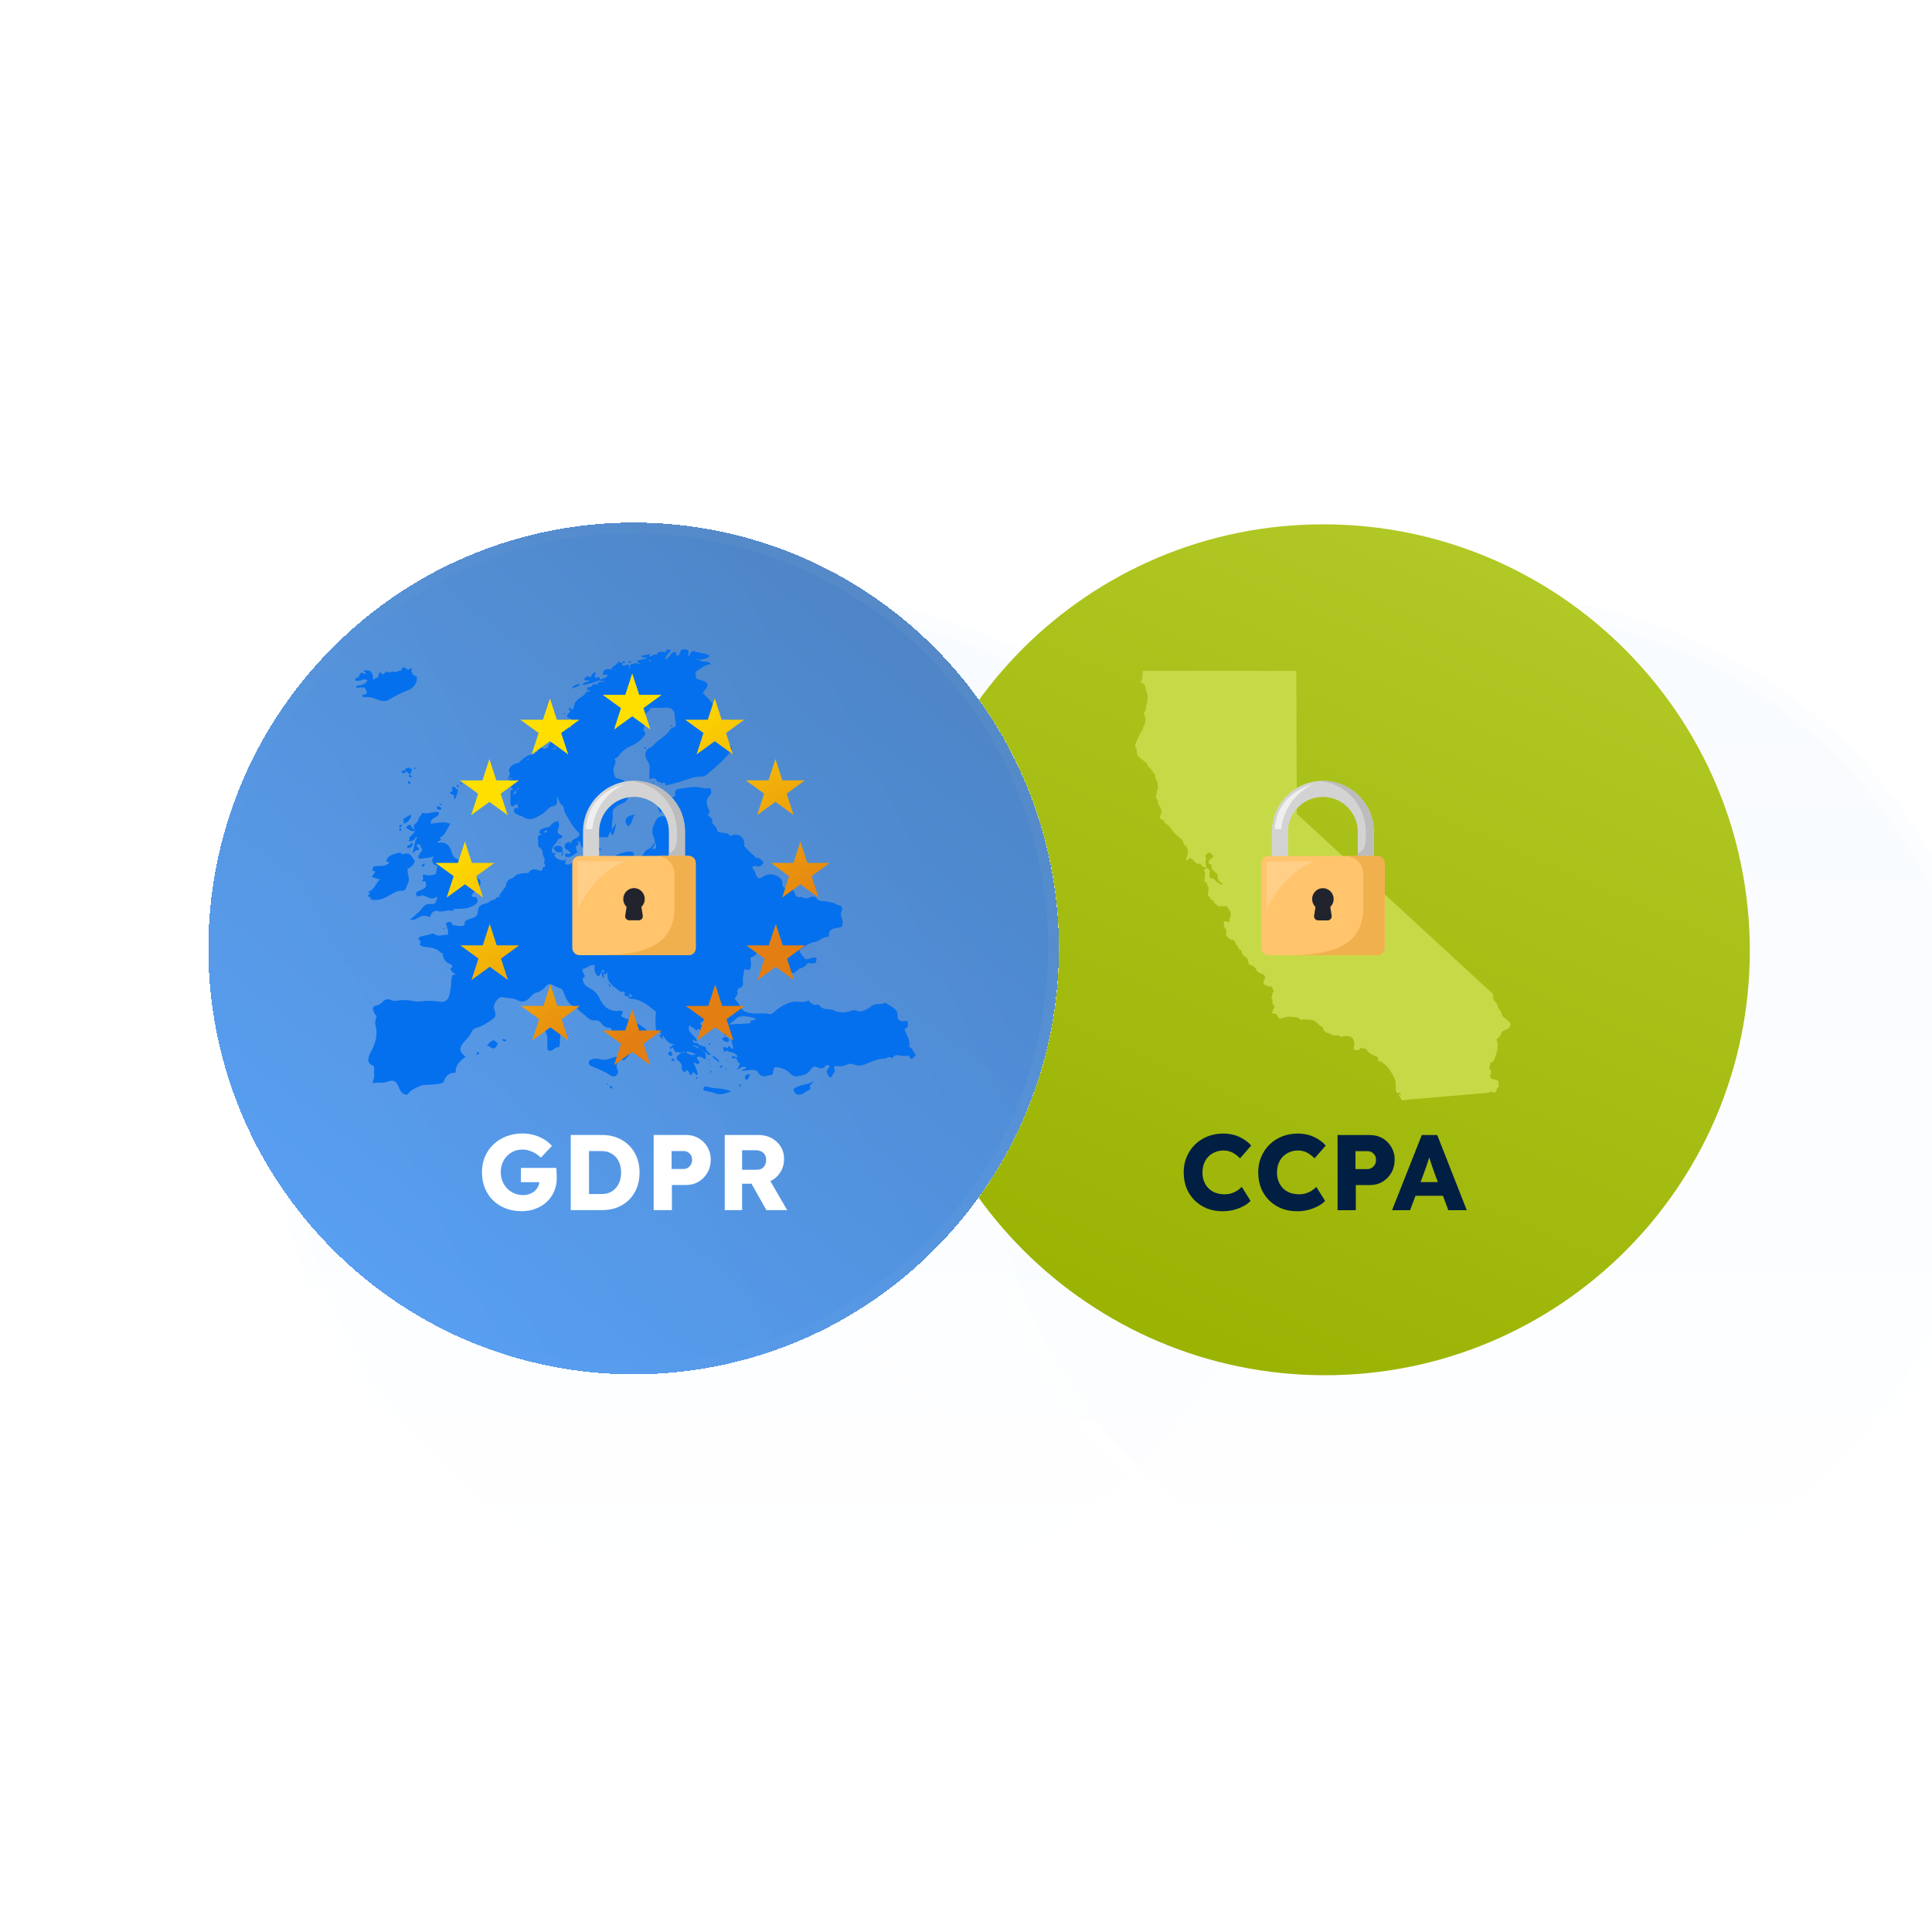 <svg width="720" height="720" viewBox="0 0 720 720" fill="none" xmlns="http://www.w3.org/2000/svg">
<g clip-path="url(#clip0_3330_1239)">
<g filter="url(#filter0_b_3330_1239)">
<circle cx="234.5" cy="353.5" r="225.5" fill="url(#paint0_linear_3330_1239)" fill-opacity="0.1"/>
<circle cx="234.5" cy="353.5" r="224.5" stroke="white" stroke-opacity="0.4" stroke-width="2"/>
</g>
<g filter="url(#filter1_bdi_3330_1239)">
<circle cx="234.5" cy="353.5" r="191.5" fill="url(#paint1_linear_3330_1239)" fill-opacity="0.4" shape-rendering="crispEdges"/>
<circle cx="234.5" cy="353.5" r="188.5" stroke="white" stroke-opacity="0.4" stroke-width="6" shape-rendering="crispEdges"/>
</g>
<g filter="url(#filter2_b_3330_1239)">
<circle cx="233.5" cy="353.5" r="124.5" fill="url(#paint2_linear_3330_1239)" fill-opacity="0.6"/>
<circle cx="233.5" cy="353.5" r="123.5" stroke="white" stroke-width="2"/>
</g>
<g filter="url(#filter3_b_3330_1239)">
<circle cx="493.5" cy="353.5" r="225.5" fill="url(#paint3_linear_3330_1239)" fill-opacity="0.1"/>
<circle cx="493.5" cy="353.5" r="224.5" stroke="white" stroke-opacity="0.4" stroke-width="2"/>
</g>
<g filter="url(#filter4_bdi_3330_1239)">
<circle cx="493.5" cy="353.5" r="191.5" fill="url(#paint4_linear_3330_1239)" fill-opacity="0.4" shape-rendering="crispEdges"/>
<circle cx="493.5" cy="353.5" r="188.5" stroke="white" stroke-opacity="0.4" stroke-width="6" shape-rendering="crispEdges"/>
</g>
<g filter="url(#filter5_b_3330_1239)">
<circle cx="493.5" cy="353.5" r="158.5" fill="url(#paint5_linear_3330_1239)" fill-opacity="0.8"/>
<circle cx="493.5" cy="353.5" r="157.5" stroke="white" stroke-width="2"/>
</g>
<g filter="url(#filter6_b_3330_1239)">
<circle cx="493.5" cy="353.5" r="124.5" fill="url(#paint6_linear_3330_1239)" fill-opacity="0.6"/>
<circle cx="493.5" cy="353.5" r="123.5" stroke="white" stroke-width="2"/>
</g>
<g filter="url(#filter7_bd_3330_1239)">
<path d="M652.103 354.284C652.103 266.716 581.077 195.581 493.462 195.399C405.846 195.217 334.82 266.058 334.82 353.626C334.82 441.194 405.846 512.329 493.462 512.511C581.077 512.693 652.103 441.852 652.103 354.284Z" fill="url(#paint7_linear_3330_1239)"/>
</g>
<g clip-path="url(#clip1_3330_1239)">
<path d="M425.812 251.488C425.737 252.725 425.688 253.025 425.487 253.2C425.338 253.338 425.25 253.575 425.25 253.875C425.25 254.3 425.3 254.363 425.763 254.563C426.312 254.813 426.75 255.325 426.75 255.725C426.75 255.875 426.812 256.025 426.875 256.063C426.95 256.1 427 256.4 427 256.713C427 257.088 427.125 257.55 427.375 258.075C427.75 258.863 427.763 258.875 427.675 260.4C427.625 261.575 427.55 262.013 427.375 262.25C427.225 262.475 427.138 262.888 427.1 263.663C427.05 264.688 427.025 264.775 426.638 265.175L426.237 265.588L426.438 266.263C426.55 266.638 426.713 267.075 426.8 267.25C426.913 267.45 426.938 267.875 426.9 268.488C426.85 269.25 426.775 269.525 426.413 270.138C426.075 270.713 425.963 271.05 425.913 271.675C425.85 272.438 425.825 272.488 425.5 272.563C425.213 272.625 425.125 272.738 425 273.225C424.9 273.55 424.6 274.238 424.3 274.75C423.675 275.85 423 277.475 423 277.9C423 278.063 423.138 278.388 423.312 278.625C423.562 278.963 423.625 279.2 423.625 279.75C423.625 280.138 423.713 280.738 423.812 281.1C424.025 281.813 424.525 282.313 426.388 283.65C427.325 284.325 427.475 284.5 427.6 284.95C427.7 285.338 427.938 285.65 428.475 286.138C428.925 286.55 429.312 287.038 429.463 287.388C429.6 287.7 429.9 288.088 430.113 288.238C430.463 288.488 430.5 288.575 430.5 289.175C430.5 289.613 430.562 289.9 430.688 290C430.787 290.088 430.875 290.275 430.875 290.413C430.875 290.55 430.988 290.788 431.113 290.925C431.3 291.138 431.375 291.513 431.488 292.688C431.613 294.1 431.613 294.188 431.375 294.438C431.213 294.6 431.125 294.875 431.125 295.163C431.125 295.425 431.038 295.838 430.938 296.088C430.662 296.75 430.7 297.338 431.05 297.688C431.213 297.85 431.375 298.113 431.413 298.275C431.45 298.425 431.575 298.95 431.675 299.425C431.812 300.063 431.975 300.4 432.25 300.688C432.525 300.975 432.625 301.188 432.625 301.525C432.625 301.775 432.688 302.025 432.75 302.063C432.963 302.188 432.887 302.963 432.637 303.4C432.5 303.625 432.363 304.075 432.312 304.388L432.225 304.963L433.088 305.45C433.838 305.888 433.938 305.988 433.9 306.275C433.875 306.525 433.925 306.625 434.175 306.7C434.7 306.888 436.625 308.725 436.625 309.05C436.625 309.388 438.062 310.988 438.875 311.538C439.188 311.75 439.725 312.2 440.075 312.525C440.613 313.025 440.775 313.288 441 314.013C441.25 314.763 441.337 314.913 441.688 315.05C441.975 315.175 442.15 315.375 442.288 315.738C442.413 316.025 442.5 316.325 442.5 316.413C442.5 316.488 442.587 316.725 442.688 316.913C442.85 317.225 442.85 317.375 442.7 318.125C442.6 318.6 442.375 319.25 442.2 319.575C441.962 320.013 441.913 320.225 442.013 320.4C442.188 320.738 442.425 320.675 442.837 320.2C443.413 319.55 443.825 319.675 445.013 320.888L445.975 321.875H446.663C447.35 321.875 447.363 321.888 447.938 322.563C448.462 323.175 448.587 323.25 449.013 323.25C449.625 323.25 449.788 322.875 449.363 322.425C449.138 322.188 449.113 322.1 449.25 321.938C449.375 321.788 449.375 321.675 449.25 321.375C449.113 321.05 449.125 320.95 449.363 320.563C449.675 320.025 449.688 319.875 449.438 319.875C449.288 319.875 449.25 319.713 449.25 319.138C449.25 318.463 449.275 318.4 449.55 318.325C449.725 318.288 450.025 318.113 450.238 317.938L450.613 317.613L451.025 317.975C451.25 318.163 451.625 318.45 451.85 318.613C452.438 319.025 452.363 319.288 451.5 319.813C451.087 320.063 450.75 320.35 450.75 320.45C450.75 320.55 450.7 320.625 450.625 320.625C450.562 320.625 450.5 320.938 450.5 321.313V322H450.925C451.5 322 451.638 322.375 451.425 323.35C451.35 323.7 452.363 324.825 453.188 325.313C453.725 325.613 453.725 325.625 453.738 326.363C453.738 326.85 453.85 327.338 454.038 327.775C454.288 328.325 454.438 328.5 454.975 328.788C455.413 329.025 455.625 329.225 455.625 329.388C455.625 329.513 455.55 329.625 455.475 329.625C455.05 329.625 454.388 329.35 454.125 329.063C453.962 328.888 453.712 328.75 453.55 328.75C453.4 328.75 453.212 328.663 453.125 328.563C453.038 328.463 453.013 328.375 453.075 328.375C453.125 328.375 452.95 328.15 452.688 327.875C452.325 327.513 452.1 327.375 451.812 327.375C451.25 327.375 450.9 327.25 450.8 327.025C450.65 326.65 450.65 325.325 450.812 324.925C450.95 324.575 450.938 324.513 450.638 324.163C450.462 323.963 450.163 323.7 449.988 323.588C449.688 323.413 449.638 323.413 449.363 323.6C448.788 323.988 448.613 324.513 448.938 324.875C449.15 325.113 449.15 325.463 448.925 327.713L448.85 328.488L449.3 328.713C449.675 328.888 449.75 328.988 449.75 329.325C449.75 329.538 449.825 329.75 449.913 329.788C450 329.813 450.175 330.275 450.3 330.8C450.525 331.663 450.525 331.763 450.337 331.963C450.2 332.125 450.15 332.413 450.163 333.025C450.188 333.85 450.2 333.875 450.663 334.188C451.05 334.45 451.125 334.588 451.125 334.938C451.125 335.35 451.15 335.375 451.538 335.375C451.875 335.375 452 335.463 452.288 335.9C452.475 336.188 452.625 336.488 452.625 336.563C452.625 336.625 452.95 336.925 453.35 337.225L454.062 337.763L455.575 337.725L457.1 337.688L457.65 338.438C458.4 339.438 458.513 339.663 458.625 340.488C458.713 341.075 458.688 341.263 458.487 341.6C458.35 341.85 458.25 342.25 458.25 342.613C458.25 343.075 458.188 343.263 457.963 343.475C457.6 343.813 457.525 343.813 457.175 343.488C456.925 343.25 456.85 343.238 456.45 343.375C456.062 343.5 456 343.575 456 343.888C456 344.088 456.088 344.388 456.2 344.55C456.325 344.75 456.35 344.875 456.263 344.938C456.038 345.063 456.112 345.45 456.388 345.7C456.538 345.825 456.763 346.175 456.9 346.463C457.1 346.913 457.112 347.088 457 347.838C456.875 348.675 456.888 348.688 457.225 348.975C457.413 349.138 457.788 349.488 458.075 349.763C458.5 350.175 458.663 350.25 459.138 350.25C459.638 350.263 459.725 350.313 460.075 350.788C460.288 351.088 460.513 351.5 460.55 351.725C460.6 351.938 460.825 352.263 461.038 352.45C461.3 352.675 461.463 352.925 461.5 353.225C461.55 353.613 461.625 353.688 462.1 353.863C462.5 354.013 462.625 354.113 462.625 354.338C462.625 355.025 463.2 355.925 464.175 356.725C465.112 357.513 465.125 357.525 465.125 358.125C465.125 358.488 465.2 358.775 465.3 358.875C465.4 358.95 465.5 359.138 465.525 359.288C465.55 359.488 465.675 359.575 466.025 359.638C466.875 359.775 467.65 360.363 468.025 361.138C468.425 361.975 469.225 362.688 469.913 362.788C471.15 362.975 471.925 364.313 471.188 365C470.925 365.25 470.875 365.4 470.875 365.988C470.888 366.738 471.062 366.975 471.75 367.188C471.925 367.238 472.237 367.413 472.463 367.575C472.862 367.875 472.862 367.875 473 367.625C473.125 367.375 473.15 367.375 473.562 367.588C473.862 367.75 474.1 368.025 474.362 368.563C474.737 369.288 474.737 369.313 474.513 369.563C474.325 369.763 474.075 370.6 474.112 370.938C474.112 370.963 474.025 371.2 473.925 371.438C473.75 371.863 473.763 371.913 474.013 372.263C474.237 372.575 474.275 372.775 474.225 373.463C474.175 374.213 474.2 374.288 474.45 374.4C474.725 374.525 475 374.988 475 375.325C475 375.425 474.862 375.65 474.688 375.825C474.525 375.988 474.413 376.2 474.45 376.288C474.475 376.375 474.388 376.663 474.25 376.938C473.875 377.675 473.913 377.775 474.538 377.688C475 377.613 475.125 377.65 475.6 378.025C475.938 378.288 476.237 378.663 476.4 379.025C476.675 379.675 476.888 379.763 477.588 379.488C477.775 379.413 478.263 379.3 478.663 379.238C479.075 379.175 479.525 379.038 479.663 378.938C479.888 378.8 480.138 378.8 480.938 378.9C481.487 378.963 482.388 379.063 482.938 379.1C483.7 379.163 483.938 379.238 483.938 379.375C483.938 379.475 484.062 379.613 484.2 379.688C484.35 379.763 484.55 379.888 484.663 379.975C484.8 380.1 484.95 380.088 485.35 379.95C485.688 379.825 485.9 379.813 485.95 379.888C485.987 379.963 486.45 380 487.05 379.988C488.65 379.938 489.525 380.15 490.35 380.775C490.725 381.063 491.238 381.55 491.488 381.85C491.775 382.2 492.088 382.425 492.4 382.513C492.925 382.65 493.125 382.925 493.125 383.488C493.125 383.775 493.263 383.975 493.725 384.363C494.263 384.838 494.525 384.95 495.525 385.175C495.7 385.213 496.025 385.388 496.225 385.563C496.575 385.85 496.688 385.875 497.925 385.875C499.225 385.875 499.263 385.875 499.375 386.188C499.438 386.363 499.513 386.5 499.525 386.5C499.55 386.5 499.838 386.413 500.175 386.313C500.513 386.213 501.275 386.125 501.863 386.125C502.888 386.125 502.975 386.15 503.588 386.563C504.125 386.925 504.263 387.1 504.375 387.538C504.45 387.825 504.575 388.2 504.65 388.375C504.812 388.75 504.787 389.338 504.562 390.075C504.425 390.55 504.425 390.65 504.638 390.988C504.863 391.363 504.912 391.375 505.688 391.375C506.5 391.375 506.5 391.375 506.713 390.938C506.863 390.625 506.988 390.513 507.113 390.563C507.225 390.613 507.688 390.675 508.15 390.713C508.9 390.775 509.013 390.825 509.263 391.175C509.975 392.138 510.562 392.638 511.55 393.113C512.1 393.388 512.713 393.65 512.912 393.688C513.338 393.8 513.537 394.138 513.625 394.938L513.688 395.563L514.312 395.6C514.888 395.638 515 395.7 515.75 396.413C516.2 396.85 516.763 397.363 517.025 397.563C517.662 398.088 519.537 401.238 519.888 402.4C520.113 403.1 520.162 403.538 520.138 404.313C520.075 405.775 520.088 405.888 520.25 406.525C520.438 407.3 520.638 407.45 521.2 407.275C521.625 407.15 521.65 407.163 521.925 407.6C522.475 408.488 522.55 408.725 522.1 408.213C521.713 407.775 521.25 407.588 521.25 407.875C521.25 408.1 521.75 409 521.875 409C521.938 409 522.062 409.225 522.138 409.513L522.3 410.025L523.113 409.95C523.562 409.9 526.275 409.675 529.125 409.425C534.388 408.988 542.1 408.325 550.062 407.638C552.475 407.425 554.588 407.25 554.775 407.25C555 407.25 555.137 407.163 555.188 407C555.288 406.688 555.45 406.688 556.175 407.013L556.762 407.275L557.188 406.975C557.525 406.75 557.637 406.575 557.7 406.15C557.762 405.75 557.875 405.538 558.137 405.35C558.538 405.05 558.575 404.738 558.425 403.413C558.35 402.788 558.325 402.763 557.762 402.525C557.45 402.388 556.913 402.238 556.562 402.188C555.463 402.025 554.988 401.313 555.438 400.463C555.838 399.7 555.812 399.288 555.35 398.588L554.913 397.938L555.15 397.563C555.325 397.3 555.363 397.05 555.312 396.725C555.25 396.288 555.275 396.238 555.713 396C555.975 395.863 556.288 395.675 556.4 395.588C556.65 395.388 557.3 393.9 557.438 393.25C557.475 393.013 557.625 392.475 557.762 392.05C558.125 390.938 558.137 390.8 558.137 389.538C558.137 388.638 558.075 388.275 557.887 387.9L557.637 387.413L558.3 386.85C558.925 386.3 559.35 385.625 559.588 384.813C559.663 384.525 559.85 384.363 560.438 384.088C562.637 383.038 562.525 383.125 562.8 382.35L563.05 381.625L562.675 381.1C562.475 380.813 561.75 380.15 561.062 379.625C559.812 378.675 559.663 378.463 559.637 377.688C559.625 377.438 559.4 377.038 559.012 376.525C558.588 376 558.288 375.438 558.075 374.775C557.825 374.025 557.625 373.688 557.238 373.3C556.575 372.675 556.375 372.188 556.375 371.225V370.425L554.163 368.388C552.938 367.263 551.413 365.863 550.763 365.263C550.113 364.675 547.238 362.025 544.388 359.388C541.525 356.75 538.65 354.1 538 353.5C537.35 352.9 534.475 350.25 531.613 347.613C528.763 344.975 525.863 342.3 525.188 341.688C524.513 341.063 522.8 339.488 521.388 338.188C519.975 336.875 518.588 335.625 518.312 335.388C517.613 334.8 513.388 330.925 507.238 325.25C504.375 322.6 501.638 320.113 501.175 319.7C500.7 319.3 498.175 316.988 495.562 314.575C492.95 312.15 490.138 309.563 489.312 308.813C488.488 308.063 486.8 306.513 485.55 305.35L483.288 303.25L483.213 282.663C483.163 271.325 483.125 259.488 483.125 256.338C483.125 253.2 483.1 250.488 483.05 250.313L482.975 250H454.438H425.9L425.812 251.488Z" fill="#C6DA48"/>
</g>
<g clip-path="url(#clip2_3330_1239)">
<path fill-rule="evenodd" clip-rule="evenodd" d="M506 321H512V309.927C512 299.491 503.476 291 493 291C482.524 291 474 299.491 474 309.924V321H480V310C480 302.82 485.82 297 493 297C500.115 297 505.895 302.716 505.999 309.806C506 309.846 506 309.887 506 309.927V310V321Z" fill="#D3D3D3"/>
<path d="M511.992 309.885V320.935H505.998V318.001C508.582 316.974 508.998 314.827 508.998 312.001V310.001C508.998 300.063 501.382 291.779 491.57 291.054L491.886 291.033H491.948L492.171 291.023H492.259C492.3 291.023 492.343 291.023 492.386 291.023H492.633C492.753 291.023 492.872 291.023 492.992 291.023C503.472 291.001 511.992 299.471 511.992 309.885Z" fill="#BCBCBC"/>
<path d="M513.221 319H472.779C471.244 319 470 320.224 470 321.734V353.266C470 354.776 471.244 356 472.779 356H513.221C514.756 356 516 354.776 516 353.266V321.734C516 320.224 514.756 319 513.221 319Z" fill="#FFC46C"/>
<path d="M496.268 341.233C496.302 341.451 496.29 341.674 496.231 341.887C496.172 342.099 496.069 342.296 495.927 342.464C495.786 342.632 495.611 342.767 495.414 342.86C495.216 342.952 495.001 343 494.784 343H491.216C490.999 343 490.784 342.952 490.586 342.86C490.389 342.767 490.214 342.632 490.073 342.464C489.931 342.296 489.828 342.099 489.769 341.887C489.71 341.674 489.698 341.451 489.732 341.233L490.239 338.001C489.661 337.441 489.261 336.717 489.091 335.925C488.922 335.132 488.99 334.305 489.287 333.552C489.584 332.798 490.096 332.153 490.758 331.698C491.42 331.243 492.201 331 493 331C493.799 331 494.58 331.243 495.242 331.698C495.904 332.153 496.416 332.798 496.713 333.552C497.01 334.305 497.078 335.132 496.909 335.925C496.739 336.717 496.339 337.441 495.761 338.001L496.268 341.233Z" fill="#22242D"/>
<path d="M516 321.536V353.457C516 354.131 515.725 354.778 515.236 355.255C514.747 355.732 514.083 356 513.391 356H480C493.565 356 508.05 353.838 508.05 338.579V325.606C508.05 324.737 507.873 323.878 507.532 323.076C507.19 322.274 506.689 321.545 506.059 320.932C505.428 320.319 504.68 319.832 503.857 319.501C503.034 319.169 502.152 318.999 501.261 319H513.391C514.082 319 514.745 319.267 515.234 319.742C515.723 320.218 515.999 320.863 516 321.536Z" fill="#F1B04E"/>
<path d="M472 321.968V339C472 339 477.856 325.162 490 321H473.009C472.876 320.999 472.744 321.024 472.622 321.072C472.499 321.12 472.387 321.191 472.293 321.281C472.199 321.371 472.125 321.479 472.075 321.596C472.025 321.714 471.999 321.84 472 321.968Z" fill="#FFCF88"/>
<path d="M489.123 292.414C489.123 292.414 476.073 294.913 475.039 308.989H477.494C477.494 308.989 478.011 297.807 489.123 292.414Z" fill="#EFEFEF"/>
</g>
<g filter="url(#filter8_bd_3330_1239)">
<path d="M348.18 465.697C410.069 403.713 410.069 303.217 348.18 241.233C286.291 179.248 185.949 179.248 124.06 241.233C62.171 303.217 62.171 403.713 124.06 465.697C185.949 527.681 286.291 527.681 348.18 465.697Z" fill="url(#paint8_linear_3330_1239)"/>
<path d="M346.767 242.648C407.875 303.85 407.875 403.079 346.767 464.282C285.658 525.484 186.582 525.484 125.473 464.282C64.365 403.079 64.365 303.85 125.473 242.648C186.582 181.445 285.658 181.445 346.767 242.648Z" stroke="white" stroke-width="4"/>
</g>
<g filter="url(#filter9_bd_3330_1239)">
<path d="M348.18 465.697C410.069 403.713 410.069 303.217 348.18 241.233C286.291 179.248 185.949 179.248 124.06 241.233C62.171 303.217 62.171 403.713 124.06 465.697C185.949 527.681 286.291 527.681 348.18 465.697Z" fill="url(#paint9_linear_3330_1239)" fill-opacity="0.7" shape-rendering="crispEdges"/>
</g>
<path d="M190.489 327.472C191.588 327.132 192.138 325.867 193.429 325.697C194.265 325.518 195.114 325.399 195.967 325.341C196.319 325.341 196.742 325.533 197 325.171C198.193 323.479 199.72 323.972 201.264 324.492C201.449 324.499 201.634 324.481 201.814 324.437C202.424 324.196 201.973 322.706 203.176 323.095C203.281 322.235 202.627 321.343 202.682 321.282C203.539 320.121 202.292 319.311 202.264 318.336C202.237 317.24 202.028 316.315 200.929 315.75C200.539 315.553 200.577 314.995 200.572 314.567C200.572 313.538 200.303 312.508 200.572 311.55C200.94 310.947 201.523 311.276 201.962 311.078C201.786 310.624 201.105 310.903 200.935 310.213C201.132 308.8 202.473 308.669 203.605 308.411C204.22 308.269 204.863 308.241 205.193 307.672C205.814 306.609 206.874 306.324 207.94 305.979L208.067 306.094C208.177 306.795 208.523 307.425 208.259 308.214C207.501 310.454 207.556 310.498 209.605 311.5C209.27 312.47 209.27 312.47 207.957 312.765C207.622 314.573 205.121 315.411 205.759 317.788C206.028 318.067 206.698 317.432 206.957 318.139C206.995 318.522 206.682 318.577 206.407 318.653L206.347 318.582L206.418 318.642C207.418 320.461 209.122 320.691 210.951 320.653C210.742 321.032 210.634 321.458 210.638 321.89C210.898 322.093 211.216 322.207 211.546 322.218C211.876 322.229 212.2 322.135 212.473 321.951C214.039 321.195 215.347 319.836 217.276 319.875C217.825 319.875 217.869 319.124 218.375 318.938C219.215 318.894 219.474 319.486 219.66 320.16C219.561 320.614 218.946 320.384 218.847 320.806C218.913 321.02 219.122 320.97 219.276 321.036C222.858 322.542 225.836 320.921 228.798 319.207C230.498 318.172 232.406 317.525 234.386 317.311C234.723 317.284 235.062 317.323 235.383 317.426C235.705 317.53 236.003 317.696 236.26 317.914C236.216 317.958 236.177 318.007 236.133 318.056C235.936 318.987 236.611 319.185 237.26 319.294C237.773 319.41 238.31 319.353 238.787 319.132C239.265 318.911 239.655 318.538 239.897 318.073C240.094 317.65 240.378 317.273 240.73 316.967C241.082 316.66 241.495 316.431 241.941 316.293C242.991 315.876 243.238 314.573 244.139 313.921C244.139 314.841 243.375 315.493 243.139 316.358C244.057 316.567 244.507 316.32 244.502 315.499C244.581 314.948 244.448 314.388 244.128 313.932C243.984 313.214 243.787 312.507 243.54 311.818C242.535 309.523 243.54 307.529 244.518 305.585C244.707 305.241 244.968 304.942 245.283 304.707C245.599 304.472 245.961 304.308 246.345 304.225C246.73 304.142 247.128 304.142 247.512 304.225C247.896 304.309 248.258 304.474 248.573 304.709C249.24 305.137 249.843 305.657 250.364 306.253C251.029 307.097 251.98 307.097 252.87 306.637C253.76 306.176 254.139 305.338 253.573 304.342C253.007 303.345 253.672 302.315 253.507 301.099C252.216 301.844 251.381 301.055 250.507 300.382C249.958 299.44 249.683 298.47 250.112 297.484C250.502 296.936 251.211 297.095 251.656 296.553C251.664 296.278 251.649 296.004 251.612 295.732C251.364 294.592 252.013 294.138 252.98 294.012C255.782 293.639 258.551 292.796 261.425 293.595C262.498 293.845 263.611 293.873 264.695 293.678C265.129 294.587 265.293 295.562 264.695 296.186C262.596 298.289 263.381 300.36 264.524 302.342C264.557 303.033 263.892 303.219 263.859 303.805C263.948 303.94 264.053 304.063 264.173 304.172C264.914 304.72 265.755 305.141 265.37 306.335C265.222 306.812 265.771 307.053 266.035 307.37C266.651 308.132 267.387 308.816 267.332 309.786C268.854 310.854 270.991 309.698 272.024 311.528C275.508 310.071 277.689 312.207 277.354 315.362C278.656 316.643 279.821 318.034 281.288 319.124C281.508 319.289 281.585 319.732 281.92 319.71C283.233 319.617 283.843 320.592 284.58 321.381C283.613 322.947 283.305 323.084 281.53 322.739C281.091 322.652 281.091 322.652 280.261 323.287C280.941 324.122 281.463 325.074 281.799 326.097C282.266 327.461 283.118 327.625 284.255 326.776C286.453 325.133 290.085 325.807 291.399 328.134C291.509 328.343 291.555 328.579 291.53 328.813C291.497 330.364 291.882 331.004 293.25 330.917C294.987 330.791 295.717 331.727 296.25 333.025C296.613 333.913 296.954 334.592 298.107 334.241C298.41 334.187 298.721 334.248 298.981 334.411C299.932 334.959 300.86 334.805 301.805 334.411C302.849 333.984 303.761 333.896 304.525 335.014C304.976 335.682 305.712 335.797 306.613 335.808C308.047 335.808 309.47 336.29 310.905 336.564C311.608 337.114 312.467 337.428 313.361 337.462C313.636 337.784 313.803 338.183 313.839 338.605C313.874 339.027 313.776 339.449 313.558 339.812C313.401 340.156 313.336 340.536 313.37 340.913C313.404 341.29 313.535 341.653 313.751 341.964C313.855 343.092 314.504 344.221 313.564 345.535C312.174 345.798 310.437 345.727 309.196 347.02C308.701 347.567 309.295 348.35 308.696 349.09C306.69 349.052 305.256 350.897 303.152 351.193C301.047 351.489 299.684 353.105 297.893 353.976C298.124 355.383 299.113 356.166 299.871 357.119C300.355 357.722 300.932 357.426 301.553 357.311C302.459 357.141 303.36 356.375 304.3 357.119C304.141 359.162 304.119 359.173 301.064 358.921C300.311 359.792 299.553 360.734 298.179 360.882C297.717 360.932 297.311 361.512 296.888 361.868C295.673 362.892 295.525 362.903 293.997 362.038C293.701 358.713 293.684 358.691 290.058 357.996C290.135 357.169 290.811 356.818 291.344 356.353C291.877 355.887 292.723 355.86 293.162 355.093C292.843 354.831 292.469 354.643 292.069 354.541C291.668 354.438 291.25 354.425 290.844 354.501C289.679 354.688 288.541 354.814 287.486 354.091C287.398 354.03 287.157 354.184 286.992 354.238C286.75 354.238 286.503 354.321 286.283 354.129C286.228 353.735 286.668 353.713 286.865 353.307C286.316 353.162 285.833 352.833 285.497 352.376C283.997 352.42 282.97 352.886 282.486 354.485C282.107 355.739 280.953 356.511 279.596 356.977C279.802 357.942 279.905 358.926 279.904 359.913C279.761 361.468 278.876 361.917 277.382 361.101C277.266 362.744 276.695 364.311 276.86 365.97C276.959 366.907 276.92 367.816 275.7 368.161C275.4 368.259 275.146 368.464 274.989 368.737C274.831 369.01 274.781 369.332 274.849 369.64C274.959 370.675 274.426 371.376 273.689 372.187C274.707 373.126 275.524 374.261 276.09 375.523C276.942 377.166 278.838 377.44 280.558 377.653C282.536 377.894 284.547 377.418 286.541 377.883C286.904 377.948 287.278 377.916 287.625 377.79C287.971 377.664 288.278 377.448 288.514 377.166C289.954 375.748 291.673 374.644 293.563 373.923C294.864 373.36 296.292 373.148 297.701 373.31C298.946 373.52 300.225 373.364 301.382 372.861C302.206 374.066 303.294 374.712 304.789 374.389C304.954 374.356 305.245 374.389 305.305 374.509C306.509 376.651 308.899 375.731 310.646 376.525C311.712 377.007 312.867 377.262 314.037 377.274C315.207 377.286 316.367 377.055 317.443 376.596C318.13 376.311 318.773 376.536 319.427 376.673C320.405 377.182 321.344 376.908 322.24 376.465C322.982 376.17 323.677 375.772 324.306 375.282C325.339 374.323 326.608 374.153 327.855 374.186C328.603 374.162 329.337 373.975 330.004 373.638C331.24 374.597 332.751 375.189 333.806 376.41C334.06 376.667 334.253 376.978 334.371 377.319C334.489 377.66 334.529 378.023 334.488 378.382C334.356 379.91 335.075 380.6 336.488 380.573C337.18 380.573 338.169 380.085 338.339 381.12C338.493 382.035 338.339 383.119 337.081 383.454C337.696 385.677 339.394 387.556 338.801 390.114C340.224 390.661 340.35 392.173 341.273 393.154C340.949 393.953 340.175 394.145 339.806 394.616C338.944 394.512 339.114 393.652 338.449 393.373C337.478 393.615 336.463 393.625 335.488 393.4C334.389 393.159 333.24 392.967 332.636 394.424C332.344 394.148 331.963 393.983 331.561 393.959C331.159 393.935 330.761 394.053 330.438 394.293C330.292 394.407 330.117 394.477 329.932 394.495C327.147 394.446 324.757 395.668 322.267 396.686C321.581 396.969 320.844 397.106 320.102 397.091C319.359 397.076 318.628 396.909 317.954 396.599C317.673 396.479 317.37 396.418 317.064 396.418C316.758 396.418 316.455 396.479 316.174 396.599C313.377 397.541 313.377 397.53 311.135 397.212C310.586 397.902 311.135 398.614 311.097 399.441C310.393 399.912 310.229 400.887 309.657 401.594C308.498 401.287 308.421 400.318 308.141 399.573C307.778 398.609 309.119 398.225 309.08 397.25C308.426 396.527 307.839 397.048 307.432 397.508C306.668 398.368 305.899 398.258 304.954 397.869C303.498 397.267 303.009 397.278 302.146 398.625C300.86 400.635 298.849 400.783 296.866 401.117C295.794 401.304 295.063 400.542 294.322 399.88C292.818 398.459 290.81 397.691 288.739 397.743C288.025 398.636 288.25 399.639 287.893 400.482C285.745 400.854 283.404 402.125 282.272 399.217C280.288 397.924 278.398 399.414 276.376 398.954C276.898 398.231 277.887 398.477 278.233 397.787C276.986 397.387 276.986 397.387 274.667 398.631C275.046 397.853 275.382 397.179 275.739 396.44C275.085 395.881 274.616 395.138 274.393 394.309L274.508 394.15C274.7 393.888 274.827 393.521 274.645 393.296C274.345 392.95 273.977 392.669 273.565 392.471C273.152 392.272 272.702 392.16 272.244 392.14C271.508 392.064 270.827 390.864 270.101 392.14C269.698 391.642 269.501 391.009 269.552 390.371C270.129 389.61 271.255 391.505 271.431 389.856C272.316 389.895 272.393 391.023 273.288 390.815C272.914 389.172 272.541 387.496 272.123 385.65C271.574 385.266 270.805 386.356 269.925 385.65C269.848 384.072 269.376 382.276 271.261 381.087L271.332 381.033L271.277 381.098C270.313 381.215 269.34 380.986 268.53 380.452C266.766 379.395 264.755 379.62 262.876 380.271C262.222 380.501 261.579 380.857 260.947 381.022C260.815 382.375 262.178 382.166 262.596 382.884L262.392 383.076C261.964 383.076 261.618 382.687 261.161 382.813C260.788 383.36 261.749 383.415 261.414 383.979C260.865 384.22 260.535 383.262 259.887 383.432C259.887 383.64 259.859 383.848 259.832 384.215L256.936 382.106C256.71 382.527 256.623 383.008 256.687 383.481C256.751 383.954 256.963 384.395 257.293 384.741C258.106 385.798 259.299 386.559 259.771 387.879C259.117 388.514 258.793 387.331 258.189 387.6C258.09 388.087 258.579 388.295 258.705 388.695L258.645 388.744L258.694 388.684C259.183 388.629 259.716 388.498 260.084 388.914C260.664 389.466 261.401 389.825 262.194 389.938C262.563 390.032 262.991 390.174 263.068 390.53C263.288 391.625 264.068 392.255 265.008 393.066C263.497 393.559 263.293 392.179 262.535 391.828C262.209 391.614 261.827 391.5 261.436 391.499L261.057 391.154L260.656 390.809C260.377 390.381 259.983 390.039 259.518 389.822C259.054 389.605 258.539 389.522 258.029 389.582C258.991 389.802 259.678 390.618 260.661 390.804L261.046 391.165L261.425 391.51C261.765 391.723 262.161 391.829 262.563 391.817C262.799 392.743 263.282 393.641 262.931 394.764C261.865 394.561 261.074 393.192 259.793 393.992C259.343 395.005 260.645 395.18 260.771 395.93C260.095 397.272 259.381 396.073 258.519 395.87C258.892 397.563 260.03 398.888 260.019 400.57C259.178 400.789 259.09 399.699 258.425 399.639C257.777 399.677 257.969 400.455 257.409 400.734C256.749 400.263 256.92 399.091 255.914 398.844C255.365 398.735 255.716 399.458 255.161 399.584C254.828 399.49 254.536 399.285 254.336 399.003C254.136 398.721 254.039 398.379 254.062 398.034C254.304 396.527 253.414 395.794 252.48 394.994C252.364 394.87 252.261 394.734 252.172 394.589C252.051 393.159 253.419 392.984 254.084 392.239L255.568 392.168C256.705 392.666 257.716 393.772 259.387 392.847C257.964 392.529 256.936 391.494 255.54 392.179C255.331 392.007 255.065 391.919 254.794 391.931C254.523 391.943 254.267 392.055 254.073 392.244C253.288 392.414 252.546 391.921 251.81 392.173C251.2 391.549 251.128 390.64 250.353 390.273C250.307 390.225 250.264 390.174 250.227 390.119C250.227 389.572 250.656 389.451 251.491 389.259C248.848 389.04 247.985 387.167 246.815 385.65L246.694 385.524C246.276 384.527 245.128 384.511 244.452 383.881C244.211 381.612 244.211 379.325 244.452 377.056C241.397 374.559 238.408 371.919 234.012 372.187C234.144 371.606 234.793 371.831 234.996 371.437L235.743 371.404C235.842 371.404 235.87 371.705 236.034 371.486L235.732 371.42C235.424 370.898 234.932 370.508 234.353 370.325C234.315 370.966 234.793 371.119 235.018 371.42C234.289 371.482 233.556 371.375 232.875 371.108C232.774 370.889 232.725 370.649 232.731 370.408C232.738 370.167 232.8 369.93 232.913 369.717C232.364 369.224 231.727 369.777 231.062 369.591C230.32 368.61 229.062 368.161 228.188 367.219C227.15 366.096 226.144 364.979 226.424 363.265C226.446 363.082 226.426 362.898 226.366 362.724C226.306 362.551 226.208 362.393 226.078 362.262C226.078 362.547 226.161 362.81 225.913 363.073C225.518 363.155 225.292 362.821 224.99 362.684C224.99 362.383 225.034 362.087 225.029 361.791C225.029 361.7 224.993 361.613 224.93 361.547C224.866 361.482 224.779 361.444 224.688 361.441C224.364 361.441 224.32 361.682 224.303 361.934L224.138 362.054C223.759 362.64 223.864 363.55 222.886 363.823C221.589 362.766 221.303 361.37 221.649 359.732C219.737 359.31 218.666 361.068 217.094 361.085C216.875 362.295 217.814 362.843 217.897 363.588C217.979 364.333 217.347 364.267 217.133 364.629C217.215 366.403 218.16 367.515 219.748 368.265C221.41 369.049 222.726 370.413 223.446 372.099C224.847 375.057 227.073 377.188 230.793 376.717C231.004 376.655 231.227 376.646 231.443 376.691C231.659 376.736 231.86 376.833 232.029 376.974C232.402 377.659 231.364 377.949 231.545 378.688C232.309 379.329 233.326 379.576 234.293 379.932C236.44 380.679 238.446 381.78 240.227 383.191C241.007 383.826 241.491 384.511 240.732 385.77C239.25 384.657 237.573 383.829 235.787 383.328C235.333 383.706 234.967 384.178 234.715 384.711C234.462 385.245 234.329 385.827 234.326 386.417C235.589 387.211 237.073 387.923 236.584 390.032C235.485 390.273 234.721 390.76 234.677 392.299C234.677 393.192 233.578 394.139 232.837 394.901C232.221 395.52 231.589 395.043 231.221 393.805C231.245 393.743 231.274 393.682 231.309 393.625C232.088 392.711 232.588 391.593 232.749 390.404C232.82 388.898 231.798 387.545 231.1 386.187C230.869 385.748 230.408 385.754 230.001 385.639C229.029 385.403 228.1 385.119 227.941 383.881C227.891 383.459 227.589 382.977 227.122 382.999C225.54 383.087 224.644 382.112 223.825 381.027C223.577 380.73 223.253 380.506 222.888 380.378C222.522 380.249 222.128 380.222 221.748 380.299C221.226 380.345 220.701 380.271 220.213 380.081C219.724 379.89 219.287 379.59 218.935 379.203C217.792 378.08 216.397 377.27 215.331 376.087C214.649 375.325 213.627 375.178 212.825 374.487C211.314 373.184 210.693 371.574 210.078 369.881C209.759 369.016 209.358 368.348 208.374 368.161C207.671 367.94 207 367.627 206.38 367.23C204.814 366.485 204.27 366.54 203.16 367.844C202.363 368.857 201.252 369.579 200 369.898C198.902 370.166 198.138 371.042 197.358 371.837C195.858 373.37 194.61 373.677 192.77 372.718C191.061 371.847 189.176 372.056 187.396 371.623C185.703 371.201 183.55 374.296 184.143 375.972C185.083 378.639 184.868 379.023 182.495 380.567C180.951 381.58 179.451 382.55 177.621 383.01C177.157 383.134 176.732 383.369 176.38 383.694C176.029 384.02 175.762 384.426 175.604 384.878C175.016 386.219 173.802 387.304 172.813 388.454C171.005 390.552 171.132 392.031 173.533 393.838C171.483 395.268 169.687 396.894 169.78 399.775C167.428 399.721 166.131 400.937 165.434 402.919C165.333 403.178 165.156 403.401 164.927 403.559C164.698 403.717 164.427 403.804 164.148 403.807C162.229 404.106 160.293 404.28 158.351 404.327C157.324 404.327 156.4 404.776 155.433 405.214C153.95 405.882 152.653 406.644 151.867 407.953C149.637 407.953 149.093 406.337 148.494 404.902C147.708 403.04 146.686 402.3 144.829 402.974C143.523 403.461 142.12 403.632 140.735 403.473C140.094 403.47 139.453 403.528 138.823 403.648C139.131 402.481 139.625 401.397 139.433 400.362C139.241 399.326 139.609 398.291 139.334 397.3C137.504 396.675 136.955 395.657 137.411 393.871C137.574 393.283 137.81 392.719 138.114 392.19C139.763 389.172 140.862 386.055 140.043 382.533C139.706 381.475 139.755 380.333 140.18 379.307C140.367 378.918 140.46 378.42 139.966 378.168C139.471 377.916 139.526 377.33 139.301 376.919C138.675 375.758 138.911 375.068 140.136 374.728C141.153 374.552 142.075 374.025 142.741 373.239C143.077 372.825 143.547 372.541 144.07 372.434C144.593 372.327 145.137 372.405 145.609 372.653C146.383 373.005 147.253 373.092 148.082 372.899C150.026 372.588 152.011 372.635 153.939 373.036C155.024 373.256 156.139 373.291 157.236 373.14C159.519 372.861 161.832 372.92 164.098 373.315C164.798 373.464 165.529 373.331 166.131 372.945C166.733 372.559 167.158 371.952 167.313 371.256C167.854 369.436 168.146 367.551 168.181 365.653C168.194 364.917 168.318 364.188 168.549 363.489C168.945 362.892 169.406 363.533 169.802 363.155C169.027 362.525 168.038 362.126 167.829 360.866C167.829 360.597 168.34 360.816 168.505 360.499C168.557 360.23 168.506 359.952 168.363 359.719C168.22 359.486 167.994 359.315 167.73 359.239C165.708 358.587 165.175 356.939 164.807 355.148C164.631 355.115 164.373 355.148 164.258 355.049C162.725 353.296 160.582 353.138 158.499 352.913C158.092 352.904 157.69 352.812 157.32 352.643C156.949 352.473 156.618 352.23 156.345 351.927C157.043 351.127 156.807 350.47 155.851 350.043C156.137 349.106 156.906 348.947 157.593 348.794C158.653 348.526 159.791 348.471 160.791 348.011C160.956 347.932 161.137 347.891 161.321 347.891C161.504 347.891 161.686 347.932 161.851 348.011C163.5 349.479 165.214 348.049 166.851 348.422C167.401 346.729 166.34 345.448 166.219 344.111C166.769 343.448 167.412 343.673 167.868 343.563C168.61 343.793 168.34 344.856 169.132 344.856C170.23 344.856 171.329 345.245 172.428 345.064C172.78 345.004 173.181 344.812 173.137 344.352C173.022 343.076 174.038 342.906 174.862 342.561C175.412 342.326 176.027 342.178 176.582 341.926C177.023 341.779 177.405 341.497 177.674 341.12C177.944 340.743 178.087 340.291 178.082 339.828C178.082 338.119 178.934 337.139 180.67 336.816C181.585 336.646 182.42 336.189 183.055 335.512C183.604 335.457 184.291 335.413 184.583 335.014C185.132 334.236 185.89 334.17 186.714 334.088L185.967 333.814C186.475 332.963 187.05 332.153 187.687 331.393C188.186 330.937 188.516 330.324 188.621 329.657C188.669 329.148 188.867 328.664 189.191 328.267C189.515 327.87 189.949 327.578 190.44 327.428L190.489 327.472ZM271.343 382.205C271.458 382.079 271.574 381.947 271.695 381.821L279.558 381.361C279.497 379.784 281.206 380.523 281.662 379.806C280.492 378.995 279.118 378.897 277.744 378.765C276.552 378.65 275.129 378.765 274.48 379.526C273.64 380.479 272.579 381.016 271.689 381.816C271.568 381.942 271.453 382.073 271.338 382.199L271.343 382.205ZM220.534 322.378C221.119 322.78 221.837 322.945 222.54 322.838C221.814 322.175 221.122 322.52 220.534 322.378ZM203.858 309.545C203.44 309.298 203.226 309.512 203.056 309.758C202.946 309.917 202.654 310.109 203.012 310.306C203.473 310.235 203.973 310.191 203.858 309.545ZM288.184 352.453L286.92 352.31C287.305 352.765 287.684 352.677 288.184 352.453ZM232.913 295.299C234.095 295.732 234.501 296.712 233.859 297.764C233.374 298.616 232.591 299.261 231.661 299.576C230.732 299.886 229.874 300.374 229.133 301.011C227.93 302.036 228.474 303.504 228.325 304.73C228.129 306.199 228.031 307.68 228.034 309.161C227.835 309.365 227.716 309.633 227.699 309.917C226.891 310.405 227.062 311.506 226.21 312.147C225.262 311.917 224.274 311.902 223.32 312.103C221.825 312.344 221.094 313.499 221.122 315.493C219.726 315.444 218.375 316.134 216.99 315.876C216.193 315.192 216.633 313.954 215.6 313.45C215.171 313.894 215.6 314.343 215.6 314.715C215.413 315.203 214.875 314.923 214.616 315.351C214.765 316.079 214.929 316.879 215.122 317.793C213.726 318.297 212.704 320.05 210.765 319.196H210.737C210.611 318.927 210.391 318.648 210.55 318.347C211.127 317.695 211.83 318.495 212.611 318.1C212.446 316.616 209.495 316.813 210.677 314.463L211.715 313.801C212.325 313.625 212.309 314.348 212.841 314.217C212.995 312.278 215.864 312.749 216.023 310.607C213.715 308.723 212.402 306.034 210.874 303.487C210.525 302.918 210.286 302.288 210.171 301.63C210.089 301.154 210.028 300.502 209.71 300.272C208.462 299.374 208.231 298.005 207.611 296.701C207.611 297.32 207.611 297.939 207.611 298.558C207.611 299.456 207.166 300.267 206.352 300.371C204.781 300.579 204.017 301.778 202.968 302.638L202.599 303.038C201.918 303.208 201.501 303.766 200.896 304.084C198.869 305.18 196.841 305.968 194.709 304.27C194.451 304.062 194.011 304.079 193.671 303.953C193.272 303.796 192.885 303.613 192.511 303.405C191.83 303.022 191.297 302.49 191.577 301.641C191.901 300.661 192.676 301.225 193.286 301.247C192.901 300.724 192.737 300.071 192.83 299.429C192.945 299.253 193.138 299.1 192.929 298.755C192.89 299.04 192.863 299.237 192.841 299.434C192.149 299.79 191.577 300.382 190.896 300.529C190.171 300.217 190.242 299.686 190.209 299.215C190.121 298.015 190.412 296.821 190.209 295.6C190.11 294.981 190.209 294.171 191.357 294.318C190.006 293.223 189.973 291.804 189.786 290.424L189.863 290.331L191.313 290.183L189.868 289.745L189.715 289.564C189.679 289.206 189.773 288.847 189.978 288.551C190.28 288.195 189.978 288.003 189.742 287.85L189.66 287.779C189.423 286.136 190.984 284.492 193.237 284.328L193.297 284.394L193.226 284.334C194.781 282.899 196.259 281.343 198.539 281.091C199.044 281.031 199.528 280.971 199.676 280.368L199.709 280.33L200.347 280.176C200.528 279.722 200.099 279.541 200.011 279.229C200.105 279.185 200.259 279.152 200.275 279.086C200.33 278.867 200.116 278.9 199.995 278.845C200.131 278.645 200.309 278.475 200.515 278.347C200.721 278.218 200.952 278.135 201.193 278.101C202.012 278.374 202.566 279.744 203.682 278.648L204.418 278.61C204.346 278.536 204.29 278.447 204.254 278.35C204.218 278.253 204.203 278.15 204.21 278.046C204.216 277.943 204.245 277.842 204.293 277.751C204.341 277.659 204.408 277.579 204.49 277.515C205.039 276.901 205.589 276.238 206.138 275.597L209.188 273.839C208.929 273.182 208.05 273.839 207.742 273.204C208.138 272.574 208.775 273.094 209.363 272.815C210.413 271.572 210.352 269.699 211.413 268.034C212.039 269.266 212.034 270.427 212.429 271.769C213.023 270.383 212.88 269.184 213.072 268.11C212.649 267.437 211.732 268.05 211.308 266.867C211.199 266.221 212.232 265.771 212.633 265.01L212.688 264.95C212.776 264.885 212.851 264.803 212.907 264.709L213.089 264.501C213.3 264.397 213.482 264.243 213.618 264.052C213.755 263.861 213.841 263.638 213.869 263.405C214.034 261.362 215.517 260.464 217.006 259.522C217.415 259.27 217.765 258.934 218.034 258.536C218.24 258.198 218.546 257.931 218.91 257.772C219.273 257.613 219.678 257.57 220.067 257.649C219.891 256.909 218.968 257.649 218.732 256.931C218.785 256.784 218.831 256.634 218.869 256.482C219.067 255.513 220.259 256.526 220.594 255.568C220.886 254.735 221.814 254.987 222.523 254.954C222.611 255.129 222.562 255.392 222.853 255.425C222.913 255.146 222.66 255.091 222.512 254.965C223.16 253.568 224.578 254.417 225.573 253.913C224.891 253.607 224.089 254.083 223.479 253.541C223.535 253.471 223.596 253.406 223.66 253.344C224.551 252.687 226.051 252.9 226.408 251.465L226.457 251.405L226.413 251.471C225.825 251.148 225.232 251.701 224.638 251.471C224.638 249.647 225.737 248.973 227.803 249.537L227.858 249.592L227.792 249.543C227.809 249.269 227.905 249.005 228.069 248.785C228.233 248.564 228.457 248.395 228.716 248.299C229.378 247.847 229.964 247.292 230.452 246.656C231.056 246.623 231.518 247.204 232.144 247.116L231.76 247.927C232.672 248.135 232.672 248.135 234.045 247.593C234.655 248.015 234.364 248.688 234.474 249.236L234.364 249.291L234.468 249.225C234.875 248.792 234.622 248.13 235.018 247.582C236.089 247.483 237.161 246.706 238.496 247.549C238.221 246.766 237.485 246.925 237.282 246.262L241.128 245.303C240.458 244.641 239.529 245.424 238.963 244.531C240.007 243.885 241.227 244.23 242.177 243.704C242.491 244.159 241.892 244.301 242.117 244.652C242.485 244.865 242.76 244.433 243.112 244.433L243.496 244.783L243.112 244.438C243.167 244.264 243.284 244.116 243.441 244.022C243.597 243.927 243.783 243.892 243.963 243.923C244.199 243.961 244.612 244.071 244.65 243.994C245.529 242.351 247.018 242.97 248.381 243.074C248.26 242.784 248.183 242.587 248.079 242.34C248.744 241.793 249.337 242.34 250.073 242.264C249.408 243.595 247.875 244.164 247.93 245.906C248.747 245.29 249.474 244.564 250.09 243.748C250.595 243.447 250.93 242.828 251.634 242.904C252.216 243.238 251.771 244 252.332 244.416C253.282 244.044 253.59 243.211 253.705 242.225C254.694 241.908 255.628 241.814 256.491 242.395C256.788 243.091 256.392 243.759 256.584 244.449C257.172 244.378 257.04 243.819 257.233 243.507C257.59 242.959 258.09 242.45 258.716 242.68C260.42 243.315 262.266 243.364 263.958 244C264.098 244.045 264.216 244.141 264.288 244.269C264.36 244.397 264.382 244.547 264.348 244.69C263.209 245.444 261.87 245.841 260.502 245.829C260.329 245.688 260.113 245.608 259.89 245.602C259.666 245.596 259.446 245.665 259.266 245.796H260.513C261.387 246.782 262.639 246.388 263.711 246.651C264.354 246.815 264.365 246.76 265.041 247.56C262.541 247.56 261.101 249.493 259.101 250.353C258.969 250.638 259.376 250.693 259.354 250.934C259.194 252.813 259.26 252.911 261.03 253.421C261.09 253.421 261.156 253.421 261.211 253.453C264.024 254.291 264.326 255.19 262.535 257.364C262.343 257.594 262.183 257.852 261.953 258.175C263.129 259.818 264.892 260.913 265.903 262.858C265.085 263.471 265.085 264.249 265.354 265.224C265.832 266.867 265.656 268.603 265.398 270.411C267.222 270.75 267.096 272.996 268.645 273.259C268.892 274.288 268.008 274.634 267.964 275.28C268.348 275.986 269.063 276.096 269.651 276.375C270.239 276.655 270.805 276.819 271.327 277.126C272.975 278.073 273.239 279.125 271.98 280.521C270.187 282.609 268.238 284.559 266.151 286.355C265.265 287.01 264.424 287.723 263.634 288.491C263.343 288.799 262.987 289.041 262.592 289.198C262.197 289.355 261.773 289.424 261.348 289.4C259.15 289.4 257.029 290.112 254.985 290.835C252.678 291.657 250.304 292.171 247.947 292.774L247.897 292.73C248.013 292.292 248.013 291.635 247.524 291.744C246.705 291.958 246.117 292.045 245.727 291.196C245.507 291.487 245.106 291.607 244.985 291.295C244.386 289.75 243.232 289.926 241.996 290.358C241.958 288.803 241.996 287.384 242.101 285.977C242.188 284.651 241.199 283.643 240.76 282.471C240.144 280.828 240.727 279.125 242.364 278.561C242.655 278.457 242.996 278.424 243.172 278.172C244.958 275.652 248.194 274.634 249.727 271.846C249.921 271.611 250.178 271.436 250.469 271.342C251.996 270.657 251.98 270.668 251.694 268.987C251.562 268.203 251.513 267.409 251.452 266.615C251.31 264.676 250.299 263.663 248.331 263.712C246.431 263.844 244.526 263.871 242.622 263.794C242.122 264.441 241.765 265.185 241.007 265.541C240.375 265.837 240.54 266.44 240.43 266.966C240.073 268.609 240.611 270.405 239.727 272.026L240.595 273.494C239.311 275.535 237.399 277.107 235.144 277.975C233.411 278.71 231.908 279.896 230.793 281.409C230.716 281.338 230.853 281.086 230.589 281.179L230.787 281.409C230.617 281.745 230.363 282.033 230.049 282.243C229.735 282.453 229.373 282.579 228.996 282.608L228.935 282.543L229.007 282.592C229.655 283.687 229.331 284.783 228.858 285.736C228.309 286.831 228.798 287.757 228.935 288.754C229.128 290.128 230.183 290.156 231.232 290.353C232.282 290.55 234.188 292.275 234.924 293.497C234.479 294.318 233.551 294.647 232.924 295.299C232.249 295.814 232.161 296.438 232.589 297.397C233.078 296.602 232.826 295.951 232.913 295.299ZM229.99 249.066L230.342 248.688L229.996 249.072L229.935 249.132L229.99 249.066ZM194.028 293.07L193.308 293.469C192.943 293.75 192.698 294.156 192.621 294.609C192.017 294.808 191.512 295.229 191.209 295.786L191.154 295.841L191.204 295.775C192.473 296.361 192.182 295.036 192.632 294.614C192.823 294.486 192.983 294.319 193.101 294.123C193.22 293.927 193.294 293.708 193.319 293.48L194.033 293.075L194.028 293.07ZM229.292 249.838C229.161 249.734 229.238 249.247 228.897 249.597C228.831 249.68 229.139 249.795 229.309 249.838H229.292ZM242.447 246.656C242.447 246.41 242.419 246.163 242.408 245.917L242.469 245.868L242.414 245.928C242.232 245.955 241.908 245.731 241.897 246.081C241.886 246.432 242.21 246.503 242.447 246.656ZM207.396 278.478C206.754 278.655 206.143 278.932 205.589 279.3L205.523 279.349L205.578 279.289C206.22 279.097 207.105 279.448 207.385 278.473L207.396 278.478ZM208.808 277.213C208.589 277.213 208.528 277.399 208.473 277.575C208.418 277.75 208.473 277.838 208.605 277.865C208.649 277.877 208.695 277.881 208.74 277.875C208.785 277.869 208.828 277.854 208.867 277.831C208.906 277.808 208.94 277.777 208.967 277.741C208.993 277.704 209.013 277.663 209.023 277.619C209.042 277.578 209.052 277.533 209.051 277.488C209.05 277.443 209.039 277.398 209.018 277.358C208.997 277.318 208.968 277.283 208.931 277.256C208.895 277.229 208.853 277.211 208.808 277.202V277.213ZM197.27 283.15C197.072 283.008 196.989 282.91 196.891 282.888C196.682 282.849 196.341 282.778 196.517 283.161C196.599 283.353 196.902 283.32 197.259 283.14L197.27 283.15ZM219.6 259.002C219.469 258.916 219.315 258.874 219.159 258.882C219.003 258.89 218.853 258.947 218.732 259.046L219.6 259.002ZM195.264 289.466H195.099C195.099 289.509 195.099 289.586 195.099 289.586C195.151 289.6 195.206 289.6 195.259 289.586C195.259 289.586 195.259 289.493 195.253 289.455L195.264 289.466ZM216.237 263.175C216.188 263.175 216.133 263.104 216.094 263.115C215.913 263.159 215.913 263.219 216.094 263.247C216.127 263.23 216.177 263.175 216.254 263.148L216.237 263.175ZM227.677 250.786C227.677 250.616 227.617 250.589 227.501 250.72C227.501 250.72 227.501 250.813 227.54 250.857L227.677 250.786ZM154.164 307.814C154.17 308.183 154.295 308.54 154.521 308.833L154.637 308.997C154.895 309.227 154.796 309.441 154.604 309.649C154.428 310.487 153.598 310.865 153.214 311.555L153.609 311.906L153.225 311.55C152.939 311.774 152.285 311.769 152.582 312.366C152.878 312.963 152.307 313.078 152.208 313.461C152.974 313.553 153.748 313.385 154.406 312.985C154.483 312.349 155.021 312.13 155.466 311.829C155.371 312.372 155.142 312.884 154.802 313.319C154.483 314.732 154.159 316.145 153.84 317.563L154.269 317.996C154.538 316.736 155.433 316.791 156.258 316.742C156.181 315.805 154.785 315.394 155.604 314.381C155.878 314.787 156.345 314.869 156.752 315.066C156.752 314.863 156.752 314.633 157.032 314.567C157.137 314.858 156.911 314.94 156.752 315.066C156.395 315.805 157.45 316.008 157.302 316.824C157.032 317.251 156.686 317.821 156.318 318.369C156.049 318.768 155.681 319.141 155.966 319.678C156.252 320.214 156.78 319.995 157.252 319.951C158.736 319.798 160.23 319.743 161.708 319.053C160.939 320.198 160.763 321.244 161.84 322.175C162.203 322.493 162.796 322.4 163.164 322.969C162.346 323.703 162.961 324.941 162.263 325.763C160.845 326.333 159.264 326.348 157.835 325.807C157.087 326.634 158.324 327.756 157.142 328.266C157.45 328.627 157.692 328.468 157.9 328.408C158.015 328.363 158.14 328.352 158.26 328.375C158.381 328.399 158.492 328.456 158.582 328.54C159.038 330.051 158.895 330.583 157.725 331.278C157.203 331.59 156.626 331.76 156.076 332.023C155.527 332.286 154.818 332.511 155.06 333.305C155.302 334.099 156.021 334.203 156.708 333.852C157.395 333.502 157.769 333.71 158.39 333.973C161.043 335.101 161.065 335.068 163.12 334.11C162.807 334.992 162.516 335.824 162.252 336.558C161.75 336.886 161.137 337.003 160.549 336.881C158.999 336.712 157.911 337.522 157.164 338.656C156.362 339.872 155.181 340.628 154.181 341.603C153.758 342.013 153.082 342.15 152.873 342.813C153.587 342.731 154.472 342.89 154.994 342.528C156.582 341.433 158.164 340.732 160.175 341.849C160.725 340.14 161.697 339.05 163.34 339.543C165.131 340.091 166.802 338.864 168.56 339.445C168.895 339.554 169.11 339.045 169.307 338.733C169.104 338.705 168.873 338.804 168.714 338.596C168.967 338.431 169.126 338.596 169.296 338.749C170.456 338.7 171.615 338.634 172.775 338.618C174.249 338.548 175.671 338.058 176.874 337.204C178.176 336.356 178.203 336.142 177.681 334.521C177.132 334.028 176.313 334.57 175.736 333.973C175.881 333.34 176.254 332.782 176.786 332.407C177.766 331.773 178.513 330.839 178.912 329.745C179.357 328.375 179.038 327.734 177.648 327.231C177.006 327.004 176.32 326.929 175.644 327.011C174.968 327.094 174.32 327.332 173.753 327.707C174.467 325.587 174.428 325.489 172.654 324.229C172.906 324.229 173.231 324.087 173.154 323.835C172.703 322.367 172.192 320.855 170.604 320.264C169.296 319.771 168.714 318.867 168.34 317.618C167.439 314.589 166.005 313.675 162.956 314.074C163.076 313.253 164.159 313.499 164.362 312.87C164.39 312.377 163.84 312.574 163.763 312.229C165.961 311.298 166.472 309.068 167.824 306.982C165.252 305.99 162.879 306.735 160.527 306.982C160.491 306.548 160.589 306.114 160.807 305.738C161.025 305.361 161.353 305.059 161.747 304.873C162.51 304.402 163.598 304.057 163.587 302.731C161.45 302.145 159.477 303.646 157.335 302.896C157.06 303.991 155.999 304.407 155.834 305.634C155.73 306.417 154.527 306.927 154.153 307.825L154.164 307.814ZM149.494 318.703L149.834 318.319C149.609 317.914 149.241 317.574 148.801 317.733C146.944 318.407 144.636 318.434 143.933 320.883C144.131 321.43 144.884 320.943 145.076 321.43C143.428 323.462 141.004 322.257 139.092 323.002C138.971 323.484 139.004 323.955 138.686 324.3C139.048 324.711 139.587 324.634 139.966 324.815L138.537 326.672C139.512 327.253 140.609 327.598 141.741 327.68C139.851 329.027 139.691 331.651 137.345 332.231C137.345 332.395 137.408 332.553 137.522 332.671C137.636 332.789 137.791 332.86 137.955 332.867L138.18 332.675C138.241 332.921 138.01 332.779 137.944 332.856C137.73 333.245 137.065 333.36 137.235 333.995C137.38 334.148 137.564 334.259 137.767 334.315C137.971 334.371 138.186 334.37 138.389 334.313L138.653 334.148L138.389 334.307C137.609 335.025 138.296 335.178 138.812 335.403C138.867 335.216 138.812 334.964 139.087 334.904C139.164 335.172 138.933 335.255 138.796 335.392C140.605 335.522 142.414 335.14 144.016 334.291C145.873 333.349 147.565 331.853 149.867 331.968C150.174 332.006 150.484 331.934 150.742 331.764C151 331.595 151.189 331.339 151.274 331.043C151.878 329.471 152.851 328.014 152.142 326.174C151.873 325.467 151.961 324.618 151.878 323.758C153.175 323.21 154.258 322.422 154.587 320.833C154.236 320.346 153.774 319.776 153.384 319.157C152.79 318.215 152.027 317.804 150.911 318.171C150.551 318.263 150.183 318.323 149.812 318.352L149.494 318.703ZM134.62 253.525C134.975 253.306 135.384 253.19 135.801 253.19C136.218 253.19 136.627 253.306 136.982 253.525C136.296 254.872 135.065 255.239 133.697 255.42C133.268 255.474 132.713 255.535 132.74 256.28C133.839 256.406 134.867 255.907 135.889 256.323C136.274 256.931 136.807 257.479 136.647 258.268C136.411 259.166 135.252 258.58 134.889 259.276C134.989 259.481 135.158 259.646 135.366 259.742C135.575 259.837 135.81 259.859 136.032 259.801C137.49 259.674 138.955 259.935 140.279 260.557C141.719 261.176 143.395 261.773 145.043 260.711C147.267 259.325 149.62 258.159 152.071 257.227C154.269 256.351 155.598 254.412 155.367 252.226C154.818 251.87 154.148 251.679 153.67 251.18L153.615 251.257L153.686 251.197C153.702 250.994 153.672 250.791 153.599 250.601C153.526 250.412 153.411 250.241 153.263 250.101L153.175 250.178L153.247 250.09C153.214 249.734 153.67 249.499 153.472 249.066C152.922 248.973 152.543 249.614 151.939 249.559C151.356 249.302 150.988 248.414 149.933 248.858C149.587 249.044 149.845 250.047 149.197 249.953C148.23 249.849 147.483 250.945 146.45 250.304C146.043 250.058 145.62 250.244 145.527 250.808L145.598 250.868L145.543 250.791C144.4 249.899 143.537 250.496 142.796 251.312C142.197 251.312 142.054 250.414 141.444 250.666C140.895 251.213 141.301 251.936 140.757 252.522C140.508 252.506 140.258 252.557 140.035 252.671C139.813 252.785 139.625 252.957 139.493 253.169C139.274 253.453 139.092 253.196 139.015 252.944C139.015 250.397 137.916 249.439 135.482 249.953C135.877 250.291 136.19 250.712 136.4 251.186C135.708 251.306 135.301 250.523 134.62 250.759C134.321 250.918 134.083 251.17 133.941 251.476C133.799 251.783 133.762 252.127 133.834 252.457C132.916 252.199 132.658 252.851 132.273 253.437C133.131 253.985 133.883 253.601 134.631 253.514L134.62 253.525ZM231.325 393.581C231.095 393.526 230.803 393.351 230.639 393.433C229.54 393.981 228.27 394.046 227.139 394.528C226.19 394.971 225.119 395.081 224.1 394.841C223.105 394.497 222.033 394.438 221.007 394.671C220.083 394.868 219.446 395.027 219.408 395.974C219.369 396.922 220.094 397.196 220.902 397.541C223.1 398.461 225.298 399.261 227.281 400.608C227.957 401.074 228.803 401.512 229.479 400.92C230.155 400.329 230.727 399.496 230.084 398.499C229.507 397.601 229.803 396.697 230.084 395.854C230.404 395.131 230.783 394.435 231.216 393.772C231.239 393.708 231.268 393.645 231.304 393.586L231.325 393.581ZM208.21 381.832C207.424 381.181 206.561 380.874 205.775 381.728C204.99 382.583 204.028 382.95 202.253 383.037C204.841 385.633 203.72 388.514 203.995 391.187C205.874 392.584 206.742 389.823 208.303 390.305C208.852 389.21 208.589 388.115 208.682 387.112C208.847 385.354 209.232 383.519 208.215 381.843L208.21 381.832ZM295.646 405.987C296.085 407.789 297.322 408.391 298.943 407.684C300.042 407.197 300.937 406.321 302.02 405.992C302.305 405.39 301.558 405.028 301.915 404.48C302.272 403.933 303.014 403.67 303.223 402.837C300.976 404.617 297.739 403.878 295.646 405.987ZM204.995 374.822C204.718 374.96 204.492 375.184 204.351 375.46C204.211 375.736 204.163 376.05 204.215 376.355C204.278 377.386 204.565 378.392 205.056 379.302C205.177 379.604 205.399 379.855 205.684 380.015C205.969 380.174 206.299 380.232 206.622 380.178C207.88 377.44 208.012 375.342 207.006 372.828C206.829 373.282 206.559 373.694 206.213 374.037C205.866 374.381 205.452 374.648 204.995 374.822ZM263.365 404.946C263.236 404.888 263.095 404.862 262.954 404.87C262.812 404.879 262.675 404.922 262.555 404.995C262.434 405.069 262.333 405.17 262.26 405.292C262.188 405.413 262.147 405.55 262.139 405.691C262.068 406.452 262.645 406.512 263.238 406.622C264.492 406.815 265.723 407.131 266.914 407.564C268.805 408.314 270.711 407.285 272.552 406.737C269.552 405.34 266.332 405.91 263.365 404.946ZM219.93 253.53L219.88 253.59C219.083 254.275 217.754 254.018 217.028 255.086C217.238 255.174 217.463 255.219 217.691 255.219C217.918 255.219 218.143 255.174 218.353 255.086C220.113 254.726 221.834 254.196 223.49 253.503C223.546 253.433 223.607 253.367 223.671 253.305C223.479 251.996 222.622 252.303 222.023 252.577C220.924 251.887 222.413 251.252 221.842 250.512C221.416 250.64 221.038 250.891 220.755 251.233C220.472 251.575 220.298 251.994 220.254 252.435C218.963 251.761 218.435 251.942 217.545 253.333C218.307 253.575 219.111 253.659 219.908 253.579L219.93 253.53ZM233.924 307.935C235.881 307.097 235.364 304.78 236.743 303.482C233.446 303.975 232.243 305.393 233.924 307.935ZM246.787 299.785C246.414 300.376 245.689 300.48 245.227 300.787C245.106 301.778 246.024 302.238 245.996 303.131C246.787 301.488 249.386 302.107 249.7 299.845C248.672 299.757 247.694 300.393 246.798 299.79L246.787 299.785ZM183.835 390.705C185.039 390.705 185.072 389.61 185.539 388.821L184.104 387.665C182.874 387.901 182.176 388.723 181.467 389.719C182.44 389.774 182.995 390.705 183.835 390.705ZM169.186 296.411C169.428 296.909 168.851 297.413 169.417 297.917C170.176 296.821 170.434 295.649 170.72 294.296C169.972 294.176 169.692 293.513 169.241 293.168C167.884 293.398 168.654 294.264 168.632 294.811L167.483 295.518C168.11 296.049 168.824 295.951 169.186 296.411ZM209.66 317.311C209.578 316.484 209.759 315.477 208.627 315.247C207.709 315.055 206.814 315.186 206.297 316.128C207.198 317.772 207.792 317.974 209.545 317.41L209.66 317.311ZM153.318 303.619C152.065 303.931 151.274 304.714 150.301 305.201L150.587 307.014C152.082 306.259 153.104 305.371 153.296 303.646L153.318 303.619ZM154.598 309.643L154.631 308.992L154.516 308.827C153.334 309.09 153.565 307.732 152.867 307.37C152.528 307.378 152.199 307.486 151.922 307.681C151.645 307.877 151.433 308.15 151.312 308.466C152.362 309.096 153.208 310.071 154.609 309.622L154.598 309.643ZM270.887 388.476C272.167 387.693 272.162 387.671 270.618 386.285C270.112 386.543 269.365 386.471 269.085 387.337C269.524 387.978 270.381 387.972 270.903 388.471L270.887 388.476ZM152.851 288.732C153.175 288.102 153.115 287.319 153.73 286.826C152.148 285.889 152.148 285.889 150.895 286.601L150.928 286.656L151.268 287.297L151.378 287.39L152.873 288.748L152.851 288.732ZM228.029 309.161C227.913 309.413 227.803 309.665 227.694 309.917C227.765 310.366 227.573 310.92 228.342 311.221C229.205 309.813 229.331 308.143 229.771 306.532L228.023 309.167L228.029 309.161ZM278.101 402.635C278.959 402.114 279.173 401.243 279.525 400.192C277.42 400.613 277.173 401.112 278.101 402.635ZM246.782 299.817C247.427 299.767 248.045 299.54 248.568 299.16C247.403 297.796 247.386 297.796 245.963 298.897C246.183 299.242 246.711 299.325 246.771 299.807L246.782 299.817ZM213.023 256.641C214.122 256.093 215.473 256.044 216.364 254.998C215.705 254.899 215.032 255.003 214.434 255.297C213.837 255.59 213.344 256.06 213.023 256.641ZM153.323 314.107C153.065 314.693 152.499 314.907 152.01 315.203C151.642 315.433 151.543 315.701 151.933 316.013C152.177 316.06 152.428 316.05 152.666 315.982C152.904 315.915 153.123 315.792 153.306 315.625C153.488 315.458 153.628 315.25 153.715 315.019C153.803 314.788 153.834 314.539 153.807 314.294C153.807 314.206 153.488 314.179 153.323 314.118V314.107ZM265.326 393.526C266.024 394.671 267.052 395.273 268.513 396.018C267.063 394.178 266.332 393.614 265.326 393.548V393.526ZM249.189 393.039C249.25 393.153 249.336 393.252 249.441 393.329C249.546 393.405 249.668 393.457 249.796 393.479C249.924 393.502 250.056 393.495 250.181 393.46C250.306 393.424 250.421 393.361 250.518 393.274C250.408 392.825 250.299 392.365 250.15 391.735C249.364 392.02 248.716 392.244 249.189 393.06V393.039ZM236.639 291.793C237.32 292.013 238.034 292.533 238.584 291.399C237.54 290.205 237.205 291.426 236.639 291.793ZM163.131 301.581C163.615 301.554 164.307 302.342 164.544 301.137C164.022 300.896 163.675 300.141 162.895 300.59C162.818 300.728 162.785 300.887 162.801 301.044C162.816 301.202 162.88 301.351 162.983 301.472L163.131 301.581ZM224.122 316.649C223.688 316.15 223.287 315.866 222.644 316.326C223.303 316.994 223.303 316.994 224.128 316.649H224.122ZM177.632 393.066C178.236 393.017 178.626 392.77 178.648 392.102C177.61 392.146 177.61 392.146 177.632 393.066ZM225.007 362.657L224.32 361.906L224.155 362.027C224.331 362.854 224.188 363.785 224.869 364.574C225.259 363.856 225.045 363.254 225.012 362.657H225.007ZM157.197 323.073C157.868 322.975 158.263 322.641 158.379 321.753C157.252 322.17 157.252 322.17 157.197 323.073ZM151.268 287.297C151.001 287.297 150.745 287.192 150.554 287.006C150.241 287.264 149.713 287.187 149.494 287.735C150.235 288.157 150.911 288.507 151.367 287.384L151.268 287.297ZM227.15 404.721C227.369 405.652 227.369 405.652 228.248 405.543C228.139 404.908 227.825 404.612 227.15 404.721ZM187.995 387.337C187.703 387.255 187.335 387.041 187.138 387.534C187.321 387.745 187.562 387.899 187.83 387.979C188.099 388.058 188.385 388.06 188.654 387.983C188.583 387.479 188.264 387.419 187.995 387.337ZM274.535 394.134C273.931 393.745 273.332 393.301 272.585 393.953C273.134 394.736 273.805 394.359 274.42 394.293L274.535 394.134ZM246.903 386.942C246.903 386.504 246.853 386.061 246.831 385.622L246.711 385.497C246.364 385.442 246.007 385.365 245.76 385.874C245.926 386.4 246.285 386.844 246.765 387.118C246.814 387.062 246.86 387.003 246.903 386.942ZM152.895 292.188C152.983 291.525 152.818 291.18 152.071 291.125C151.966 291.75 152.142 292.117 152.895 292.182V292.188ZM250.15 394.61C250.447 395.158 250.623 395.662 251.43 395.197C251.397 395.064 251.334 394.94 251.246 394.834C251.159 394.728 251.049 394.643 250.924 394.584C250.8 394.525 250.664 394.495 250.526 394.495C250.389 394.495 250.253 394.525 250.128 394.583L250.15 394.61ZM263.975 380.562C263.928 380.56 263.882 380.568 263.839 380.585C263.796 380.602 263.757 380.628 263.724 380.661C263.692 380.694 263.667 380.733 263.65 380.777C263.634 380.82 263.626 380.866 263.629 380.912C263.621 380.972 263.627 381.033 263.646 381.091C263.665 381.148 263.696 381.201 263.737 381.245C263.779 381.29 263.829 381.324 263.885 381.347C263.941 381.37 264.002 381.381 264.063 381.378C264.266 381.378 264.381 381.235 264.409 381.027C264.419 380.963 264.414 380.898 264.396 380.836C264.377 380.775 264.344 380.718 264.301 380.671C264.257 380.623 264.203 380.586 264.142 380.563C264.082 380.539 264.017 380.529 263.953 380.534L263.975 380.562ZM275.596 403.993C275.266 404.338 275.299 404.623 275.772 404.984C276.173 404.475 276.145 404.174 275.596 403.993ZM148.983 308.428C149.186 308.077 149.829 308.181 149.867 307.398C149.098 307.398 148.604 307.436 148.999 308.417L148.983 308.428ZM250.244 390.092C249.452 390.064 249.452 390.064 249.766 391.028C250.227 390.963 250.238 390.557 250.37 390.245C250.323 390.198 250.281 390.147 250.244 390.092ZM152.873 288.765C152.648 288.83 152.323 288.929 152.389 289.159C152.521 289.707 152.906 289.833 153.4 289.603C153.494 289.099 153.032 289.017 152.851 288.748L152.873 288.765ZM148.999 308.433C149.043 308.866 148.532 309.408 149.202 309.786C149.697 309.178 149.554 308.767 148.983 308.444L148.999 308.433ZM268.887 383.108C268.887 383.054 268.875 383 268.85 382.951C268.825 382.903 268.789 382.861 268.744 382.829C268.398 382.714 268.195 382.829 268.057 383.311C268.486 383.481 268.761 383.464 268.887 383.108ZM235.199 246.727C235.211 246.673 235.209 246.617 235.194 246.563C235.178 246.51 235.15 246.461 235.111 246.421C234.727 246.224 234.413 246.256 234.326 246.771C234.639 247.149 234.935 247.067 235.199 246.727ZM199.77 280.275C199.577 279.645 199.248 279.41 198.621 279.798C198.858 280.434 199.347 280.242 199.72 280.313L199.77 280.275ZM227.683 367.756C227.642 367.502 227.535 367.264 227.373 367.064C227.211 366.864 227 366.71 226.759 366.617C226.853 367.34 227.089 367.646 227.683 367.756ZM212.693 264.939C212.737 264.836 212.814 264.751 212.913 264.698L213.094 264.49C212.787 264.271 212.792 263.668 212.144 263.75C211.907 264.326 211.957 264.764 212.638 264.999L212.693 264.939ZM264.782 399.239C264.742 399.273 264.711 399.318 264.693 399.368C264.675 399.417 264.67 399.471 264.678 399.523C264.693 399.564 264.718 399.601 264.75 399.63C264.783 399.659 264.821 399.679 264.864 399.69C264.906 399.701 264.95 399.701 264.992 399.691C265.034 399.681 265.074 399.661 265.107 399.633C265.178 399.589 265.189 399.447 265.216 399.359C265.201 399.318 265.176 399.282 265.143 399.252C265.111 399.223 265.072 399.202 265.03 399.19C264.988 399.178 264.943 399.176 264.9 399.185C264.857 399.193 264.817 399.212 264.782 399.239ZM269.041 396.988C268.442 397.13 268.261 397.426 268.651 398.028C268.83 397.948 268.976 397.808 269.064 397.632C269.151 397.456 269.174 397.255 269.129 397.064L269.041 396.988ZM164.642 299.954C164.642 299.587 164.428 299.44 163.719 299.5C164.104 299.889 164.219 300.217 164.659 299.954H164.642ZM232.122 247.122C232.413 247.122 232.727 247.182 232.946 246.886C232.837 246.443 232.534 246.3 232.155 246.503C231.891 246.645 232.073 246.925 232.155 247.138L232.122 247.122ZM249.837 270.208C249.991 270.898 249.991 270.898 250.59 270.591C250.436 270.257 250.128 270.252 249.826 270.224L249.837 270.208ZM170.714 292.369C170.132 292.708 170.165 293.053 170.588 293.541C170.945 293.102 171.016 292.763 170.72 292.379L170.714 292.369ZM208.55 313.729C208.507 313.758 208.471 313.797 208.446 313.843C208.421 313.889 208.408 313.94 208.407 313.992C208.405 314.034 208.414 314.076 208.433 314.113C208.451 314.151 208.48 314.182 208.515 314.206C208.55 314.229 208.59 314.243 208.632 314.246C208.674 314.248 208.716 314.241 208.753 314.222C208.83 314.19 208.863 314.047 208.907 313.97C208.906 313.93 208.896 313.89 208.876 313.854C208.856 313.818 208.829 313.787 208.795 313.764C208.761 313.741 208.722 313.727 208.682 313.722C208.641 313.716 208.6 313.721 208.561 313.735L208.55 313.729ZM259.541 401.479C259.469 401.479 259.387 401.654 259.387 401.753C259.379 401.794 259.381 401.837 259.393 401.878C259.404 401.919 259.424 401.957 259.452 401.989C259.48 402.021 259.515 402.046 259.554 402.063C259.593 402.08 259.635 402.088 259.678 402.087C259.881 402.087 259.942 401.928 259.925 401.736C259.909 401.545 259.733 401.44 259.546 401.484L259.541 401.479ZM171.972 291.766C171.927 291.741 171.876 291.727 171.824 291.727C171.772 291.727 171.721 291.741 171.676 291.766C171.461 291.947 171.439 292.166 171.725 292.434C172.033 292.188 172.148 292.002 171.972 291.766ZM240.15 278.758C240.171 278.877 240.238 278.983 240.337 279.054C240.551 279.174 240.672 279.015 240.727 278.84C240.745 278.799 240.753 278.755 240.75 278.711C240.746 278.666 240.732 278.624 240.708 278.586C240.684 278.549 240.651 278.518 240.612 278.496C240.573 278.474 240.53 278.463 240.485 278.462C240.287 278.462 240.117 278.528 240.15 278.758ZM264.057 388.843C264.057 389.215 264.238 389.391 264.733 389.391C264.634 388.854 264.491 388.602 264.057 388.843ZM154.802 286.344C154.792 286.29 154.771 286.239 154.741 286.194C154.711 286.149 154.671 286.11 154.626 286.081C154.45 285.977 154.307 286.081 154.269 286.251C154.247 286.331 154.258 286.417 154.298 286.49C154.337 286.563 154.404 286.618 154.483 286.645C154.714 286.639 154.818 286.546 154.802 286.344ZM210.435 265.733C210.341 265.733 210.188 265.848 210.188 265.919C210.188 266.155 210.369 266.166 210.528 266.111C210.605 266.111 210.649 265.952 210.71 265.87C210.616 265.826 210.517 265.722 210.435 265.733ZM178.016 393.794C178.02 393.884 178.029 393.974 178.044 394.063C178.093 394.063 178.187 394.063 178.187 394.03C178.195 393.942 178.195 393.854 178.187 393.767C178.135 393.771 178.083 393.78 178.033 393.794H178.016ZM267.739 397.278C267.651 397.327 267.519 397.355 267.48 397.426C267.442 397.497 267.541 397.596 267.579 397.689L267.848 397.557C267.815 397.481 267.777 397.387 267.739 397.278ZM270.436 398.204C270.385 398.229 270.339 398.264 270.301 398.307C270.263 398.351 270.235 398.401 270.217 398.455C270.184 398.587 270.299 398.68 270.436 398.625C270.574 398.57 270.59 398.466 270.667 398.379C270.651 398.258 270.568 398.171 270.436 398.22V398.204ZM226.358 403.85C226.276 403.85 226.15 403.987 226.15 404.053C226.146 404.095 226.153 404.136 226.172 404.174C226.19 404.211 226.219 404.242 226.254 404.265C226.289 404.287 226.33 404.299 226.372 404.299C226.413 404.299 226.454 404.288 226.49 404.267C226.562 404.234 226.584 404.091 226.628 403.998C226.54 403.949 226.441 403.85 226.358 403.85ZM243.754 291.624C243.717 291.579 243.668 291.543 243.614 291.521C243.56 291.498 243.501 291.489 243.442 291.494C243.383 291.499 243.327 291.517 243.277 291.549C243.227 291.58 243.185 291.622 243.155 291.673C243.381 291.974 243.573 291.963 243.754 291.629V291.624ZM209.501 318.013C209.297 318.275 208.874 318.505 209.33 318.9C209.764 318.807 209.666 318.451 209.715 318.171L209.501 318.013ZM165.115 346.094C165.138 346.14 165.172 346.179 165.214 346.208C165.256 346.237 165.306 346.254 165.357 346.258C165.549 346.258 165.681 346.127 165.549 345.93C165.505 345.864 165.357 345.864 165.258 345.836C165.203 345.93 165.093 346.034 165.115 346.099V346.094ZM189.879 290.276C189.879 290.079 189.879 289.887 189.879 289.69L189.725 289.509C189.055 289.855 189.116 290.134 189.797 290.369L189.879 290.276ZM263.81 394.698C263.87 394.884 263.777 395.175 264.123 395.164C264.149 395.156 264.173 395.142 264.192 395.123C264.212 395.104 264.226 395.08 264.233 395.054C264.277 394.709 264.008 394.747 263.799 394.715L263.81 394.698ZM210.841 320.625C211.006 320.455 211.188 320.28 210.962 320.039C210.936 320.024 210.907 320.016 210.877 320.016C210.847 320.016 210.818 320.024 210.792 320.039C210.528 320.269 210.792 320.444 210.863 320.647L210.841 320.625ZM264.447 395.93C264.409 395.93 264.376 396.013 264.37 396.062C264.367 396.088 264.371 396.115 264.38 396.14C264.39 396.165 264.405 396.187 264.425 396.204C264.541 396.276 264.629 396.204 264.667 396.089C264.705 395.974 264.607 395.892 264.447 395.93ZM264.821 397.229C264.782 397.229 264.733 397.3 264.722 397.349C264.689 397.491 264.755 397.574 264.887 397.557C264.925 397.557 264.953 397.475 264.986 397.437C265.008 397.278 264.953 397.207 264.821 397.229ZM163.923 345.075C163.923 344.922 163.807 344.894 163.725 345.004C163.713 345.028 163.706 345.054 163.706 345.081C163.706 345.107 163.713 345.134 163.725 345.157C163.725 345.19 163.807 345.19 163.846 345.207C163.884 345.223 163.934 345.113 163.923 345.075ZM268.37 399.217C268.347 399.124 268.318 399.032 268.283 398.943L268.145 398.992C268.169 399.087 268.199 399.18 268.233 399.272L268.37 399.217ZM270.997 394.758C270.939 394.751 270.881 394.765 270.832 394.797C270.717 394.89 270.728 395.01 270.87 395.049C271.013 395.087 271.068 395.005 271.167 394.972C271.2 394.851 271.14 394.769 270.997 394.758ZM189.676 293.568C189.731 293.721 189.846 293.716 189.929 293.568C189.948 293.515 189.948 293.457 189.929 293.404C189.929 293.261 189.824 293.212 189.704 293.256C189.731 293.365 189.671 293.48 189.698 293.568H189.676ZM267.453 381.684C267.453 381.684 267.343 381.684 267.304 381.723C267.266 381.761 267.211 381.925 267.343 381.964C267.475 382.002 267.519 381.92 267.612 381.893C267.568 381.816 267.515 381.747 267.453 381.684ZM165.445 299.708C165.445 299.708 165.445 299.779 165.478 299.817C165.522 299.812 165.566 299.797 165.604 299.774C165.604 299.774 165.604 299.697 165.571 299.659C165.527 299.668 165.484 299.685 165.445 299.708ZM209.523 317.432V318.018L209.737 318.177C210.012 317.87 209.896 317.596 209.66 317.333L209.523 317.432ZM208.231 318.358L208.089 318.297V318.44L208.231 318.358ZM262.409 383.092C262.497 383.207 262.585 383.426 262.744 383.289C262.903 383.152 262.744 383.01 262.612 382.9L262.409 383.092ZM148.669 310.536L148.812 310.465L148.675 310.394L148.669 310.536ZM152.334 310.284C152.334 310.284 152.395 310.361 152.433 310.361C152.472 310.361 152.505 310.317 152.543 310.295C152.472 310.191 152.4 310.191 152.323 310.284H152.334ZM246.765 387.118C246.892 387.205 247.079 387.359 247.167 387.211C247.254 387.063 247.024 387.014 246.903 386.942C246.86 387.003 246.814 387.062 246.765 387.118ZM203.012 302.967H202.627C202.65 302.991 202.679 303.01 202.71 303.023C202.741 303.036 202.774 303.043 202.808 303.043C202.842 303.043 202.876 303.036 202.907 303.023C202.938 303.01 202.966 302.991 202.99 302.967H203.012ZM154.164 307.814L154.093 307.765L154.153 307.825L154.164 307.814ZM208.012 306.094C208.094 305.914 208.056 305.875 207.885 305.979L208.012 306.094ZM154.752 313.297L154.356 312.963L154.73 313.33L154.752 313.297ZM152.17 313.428L152.109 313.499L152.175 313.434L152.17 313.428ZM153.318 314.107L153.247 314.053L153.307 314.118L153.318 314.107ZM210.759 319.152L210.699 319.239L210.786 319.174L210.759 319.152ZM236.139 318.056C236.249 318.155 236.326 318.155 236.348 318.056C236.37 317.958 236.298 317.969 236.265 317.93C236.232 317.892 236.188 317.996 236.144 318.045L236.139 318.056ZM161.796 322.181L161.741 322.268L161.824 322.208L161.796 322.181ZM190.495 327.472L190.423 327.417L190.484 327.483L190.495 327.472ZM138.999 252.96L139.048 252.895L138.993 252.949L138.999 252.96ZM229.111 301.011L229.183 301.061L229.128 300.995L229.111 301.011ZM183.121 335.518L183.06 335.468L183.11 335.528L183.121 335.518ZM152.818 342.835L152.768 342.901L152.829 342.846L152.818 342.835ZM310.921 336.569L310.97 336.503L310.91 336.558L310.921 336.569ZM134.592 253.53L134.664 253.59L134.598 253.525L134.592 253.53ZM313.756 341.959L313.8 341.898L313.745 341.948L313.756 341.959ZM287.008 354.244L287.107 354.326L287.014 354.238L287.008 354.244ZM217.314 379.57L217.254 379.526L217.303 379.581L217.314 379.57ZM217.314 379.57L217.38 379.62L217.325 379.559L217.314 379.57ZM244.469 383.815L244.408 383.892L244.48 383.826L244.469 383.815ZM249.837 270.208L249.777 270.164L249.826 270.224L249.837 270.208ZM206.154 275.565L206.089 275.515L206.144 275.576L206.154 275.565ZM203.715 278.621L203.643 278.572L203.704 278.632L203.715 278.621ZM200.033 279.169V278.785C200.006 278.824 199.957 278.867 199.962 278.9C199.983 278.985 200.013 279.068 200.05 279.147L200.033 279.169ZM259.788 387.901L259.859 387.956L259.793 387.895L259.788 387.901ZM270.903 388.514C270.903 388.553 270.827 388.597 270.838 388.629C270.855 388.712 270.881 388.793 270.914 388.87C270.914 388.744 270.914 388.618 270.914 388.493L270.903 388.514ZM270.903 388.881L270.964 388.931L270.909 388.87L270.903 388.881ZM208.193 381.849L208.253 381.772L208.188 381.838L208.193 381.849ZM150.554 287.006L150.928 286.656L150.895 286.601L150.565 287.012L150.554 287.006ZM189.693 287.735L189.66 287.85L189.775 287.806L189.693 287.735ZM263.81 394.698L263.744 394.649L263.799 394.715L263.81 394.698ZM269.129 397.064L269.162 396.938L269.041 396.988L269.129 397.064ZM247.908 292.746L247.864 292.845L247.958 292.79L247.908 292.746ZM162.983 301.428L162.906 301.663L163.131 301.559L162.983 301.428ZM202.995 302.562V302.945C202.995 302.901 203.067 302.857 203.061 302.824C203.039 302.74 203.012 302.658 202.979 302.578L202.995 302.562ZM250.507 300.371L250.452 300.442L250.513 300.376L250.507 300.371Z" fill="#0570ED"/>
<path d="M194.415 451.373C192.175 451.373 190.148 451.013 188.335 450.293C186.521 449.573 184.961 448.559 183.655 447.253C182.348 445.946 181.348 444.413 180.655 442.653C179.961 440.866 179.615 438.933 179.615 436.853C179.615 434.773 179.975 432.866 180.695 431.133C181.441 429.373 182.495 427.839 183.855 426.533C185.215 425.226 186.815 424.213 188.655 423.493C190.521 422.773 192.548 422.413 194.735 422.413C196.281 422.413 197.735 422.613 199.095 423.013C200.481 423.413 201.735 423.959 202.855 424.653C203.975 425.346 204.921 426.146 205.695 427.053L201.575 431.413C200.908 430.773 200.215 430.239 199.495 429.813C198.801 429.386 198.055 429.053 197.255 428.813C196.455 428.546 195.601 428.413 194.695 428.413C193.521 428.413 192.441 428.626 191.455 429.053C190.495 429.479 189.641 430.079 188.895 430.853C188.175 431.599 187.615 432.493 187.215 433.533C186.815 434.546 186.615 435.653 186.615 436.853C186.615 438.053 186.828 439.173 187.255 440.213C187.681 441.253 188.268 442.159 189.015 442.933C189.761 443.679 190.641 444.279 191.655 444.733C192.695 445.159 193.801 445.373 194.975 445.373C195.801 445.373 196.575 445.239 197.295 444.973C198.041 444.706 198.681 444.346 199.215 443.893C199.748 443.439 200.175 442.906 200.495 442.293C200.815 441.653 200.975 440.973 200.975 440.253V439.213L201.855 440.573H194.135V435.253H207.295C207.348 435.546 207.388 435.946 207.415 436.453C207.441 436.959 207.455 437.453 207.455 437.933C207.481 438.413 207.495 438.773 207.495 439.013C207.495 440.826 207.161 442.493 206.495 444.013C205.855 445.506 204.948 446.799 203.775 447.893C202.601 448.986 201.215 449.839 199.615 450.453C198.015 451.066 196.281 451.373 194.415 451.373ZM212.704 450.973V422.973H224.424C226.477 422.973 228.357 423.319 230.064 424.013C231.77 424.679 233.237 425.639 234.464 426.893C235.717 428.146 236.677 429.626 237.344 431.333C238.01 433.039 238.344 434.919 238.344 436.973C238.344 439.026 238.01 440.919 237.344 442.653C236.677 444.359 235.717 445.839 234.464 447.093C233.237 448.319 231.77 449.279 230.064 449.973C228.357 450.639 226.477 450.973 224.424 450.973H212.704ZM219.504 446.333L218.584 444.973H224.224C225.344 444.973 226.344 444.786 227.224 444.413C228.104 444.013 228.85 443.466 229.464 442.773C230.104 442.079 230.597 441.239 230.944 440.253C231.29 439.266 231.464 438.173 231.464 436.973C231.464 435.773 231.29 434.679 230.944 433.693C230.597 432.706 230.104 431.866 229.464 431.173C228.85 430.479 228.104 429.946 227.224 429.573C226.344 429.173 225.344 428.973 224.224 428.973H218.464L219.504 427.693V446.333ZM243.602 450.973V422.973H255.682C257.442 422.973 259.002 423.373 260.362 424.173C261.749 424.973 262.842 426.066 263.642 427.453C264.469 428.839 264.882 430.399 264.882 432.133C264.882 433.946 264.469 435.573 263.642 437.013C262.842 438.426 261.749 439.546 260.362 440.373C259.002 441.199 257.442 441.613 255.682 441.613H250.402V450.973H243.602ZM250.282 435.653H254.722C255.309 435.653 255.842 435.506 256.322 435.213C256.802 434.919 257.189 434.519 257.482 434.013C257.775 433.506 257.922 432.919 257.922 432.253C257.922 431.559 257.775 430.973 257.482 430.493C257.189 430.013 256.802 429.639 256.322 429.373C255.842 429.106 255.309 428.973 254.722 428.973H250.282V435.653ZM270.086 450.973V422.973H282.686C284.473 422.973 286.086 423.359 287.526 424.133C288.993 424.906 290.14 425.973 290.966 427.333C291.793 428.666 292.206 430.186 292.206 431.893C292.206 433.653 291.793 435.239 290.966 436.653C290.14 438.039 289.006 439.133 287.566 439.933C286.126 440.733 284.5 441.133 282.686 441.133H276.566V450.973H270.086ZM285.606 450.973L278.486 438.333L285.446 437.333L293.366 450.973H285.606ZM276.566 435.933H282.086C282.78 435.933 283.38 435.786 283.886 435.493C284.42 435.173 284.82 434.733 285.086 434.173C285.38 433.613 285.526 432.973 285.526 432.253C285.526 431.533 285.366 430.906 285.046 430.373C284.726 429.813 284.26 429.386 283.646 429.093C283.06 428.799 282.34 428.653 281.486 428.653H276.566V435.933Z" fill="white"/>
<g clip-path="url(#clip3_3330_1239)">
<path d="M298.279 313.611L300.879 321.58H309.267L302.48 326.513L305.073 334.502L298.279 329.562L291.492 334.502L294.058 326.533L287.291 321.58H295.686L298.279 313.611ZM286.394 290.824H277.979L284.772 295.763L282.179 303.746L288.966 298.813L295.76 303.746L293.167 295.763L299.954 290.824H291.586L288.986 282.841L286.394 290.824ZM263.768 268.231H255.374L262.167 273.17L259.574 281.153L266.361 276.22L273.155 281.153L270.562 273.17L277.349 268.231H268.954L266.361 260.248L263.768 268.231ZM233.023 258.955H224.628L231.422 263.894L228.829 271.877L235.616 266.944L242.41 271.877L239.79 263.894L246.577 258.955H238.215L235.616 250.973L233.023 258.955ZM202.331 268.231H193.937L200.73 273.17L198.131 281.153L204.951 276.22L211.745 281.153L209.145 273.17L215.939 268.231H207.517L204.951 260.248L202.331 268.231ZM179.793 290.851H171.399L178.192 295.79L175.599 303.772L182.386 298.84L189.18 303.772L186.587 295.79L193.374 290.851H184.979L182.386 282.868L179.793 290.851ZM170.662 321.58H162.273L169.06 326.513L166.467 334.502L173.261 329.562L180.048 334.502L177.482 326.533L184.249 321.58H175.854L173.261 313.591L170.662 321.58ZM179.914 352.296H171.526L178.313 357.229L175.72 365.218L182.513 360.278L189.3 365.218L186.708 357.229L193.501 352.296H185.106L182.513 344.307L179.914 352.296ZM202.512 374.856H194.118L200.931 379.808L198.318 387.797L205.105 382.858L211.899 387.797L209.306 379.808L216.093 374.876H207.705L205.105 366.887L202.512 374.856ZM233.023 384.044H224.628L231.422 388.984L228.829 396.966L235.616 392.033L242.41 396.966L239.79 388.984L246.577 384.044H238.215L235.616 376.062L233.023 384.044ZM263.949 374.876H255.561L262.348 379.808L259.755 387.797L266.549 382.858L273.336 387.797L270.743 379.808L277.537 374.876H269.142L266.549 366.887L263.949 374.876ZM286.521 352.316H278.126L284.913 357.249L282.32 365.238L289.114 360.298L295.901 365.238L293.308 357.249L300.088 352.316H291.707L289.114 344.327L286.521 352.316Z" fill="url(#paint10_linear_3330_1239)"/>
</g>
<path d="M455.646 451.4C453.54 451.4 451.593 451.053 449.806 450.36C448.046 449.64 446.513 448.64 445.206 447.36C443.9 446.053 442.886 444.52 442.166 442.76C441.473 440.973 441.126 439.013 441.126 436.88C441.126 434.8 441.5 432.88 442.246 431.12C442.993 429.36 444.02 427.84 445.326 426.56C446.66 425.253 448.22 424.24 450.006 423.52C451.82 422.8 453.793 422.44 455.926 422.44C457.26 422.44 458.566 422.613 459.846 422.96C461.126 423.307 462.313 423.827 463.406 424.52C464.526 425.187 465.486 425.987 466.286 426.92L462.126 431.68C461.566 431.093 460.966 430.587 460.326 430.16C459.713 429.707 459.033 429.36 458.286 429.12C457.54 428.88 456.74 428.76 455.886 428.76C454.82 428.76 453.806 428.96 452.846 429.36C451.913 429.733 451.086 430.28 450.366 431C449.673 431.693 449.126 432.547 448.726 433.56C448.326 434.573 448.126 435.707 448.126 436.96C448.126 438.187 448.326 439.307 448.726 440.32C449.126 441.307 449.686 442.16 450.406 442.88C451.126 443.6 451.993 444.147 453.006 444.52C454.046 444.893 455.193 445.08 456.446 445.08C457.3 445.08 458.113 444.96 458.886 444.72C459.66 444.48 460.366 444.16 461.006 443.76C461.673 443.333 462.26 442.853 462.766 442.32L466.046 447.52C465.38 448.267 464.486 448.933 463.366 449.52C462.273 450.107 461.046 450.573 459.686 450.92C458.353 451.24 457.006 451.4 455.646 451.4ZM483.42 451.4C481.313 451.4 479.366 451.053 477.58 450.36C475.82 449.64 474.286 448.64 472.98 447.36C471.673 446.053 470.66 444.52 469.94 442.76C469.246 440.973 468.9 439.013 468.9 436.88C468.9 434.8 469.273 432.88 470.02 431.12C470.766 429.36 471.793 427.84 473.1 426.56C474.433 425.253 475.993 424.24 477.78 423.52C479.593 422.8 481.566 422.44 483.7 422.44C485.033 422.44 486.34 422.613 487.62 422.96C488.9 423.307 490.086 423.827 491.18 424.52C492.3 425.187 493.26 425.987 494.06 426.92L489.9 431.68C489.34 431.093 488.74 430.587 488.1 430.16C487.486 429.707 486.806 429.36 486.06 429.12C485.313 428.88 484.513 428.76 483.66 428.76C482.593 428.76 481.58 428.96 480.62 429.36C479.686 429.733 478.86 430.28 478.14 431C477.446 431.693 476.9 432.547 476.5 433.56C476.1 434.573 475.9 435.707 475.9 436.96C475.9 438.187 476.1 439.307 476.5 440.32C476.9 441.307 477.46 442.16 478.18 442.88C478.9 443.6 479.766 444.147 480.78 444.52C481.82 444.893 482.966 445.08 484.22 445.08C485.073 445.08 485.886 444.96 486.66 444.72C487.433 444.48 488.14 444.16 488.78 443.76C489.446 443.333 490.033 442.853 490.54 442.32L493.82 447.52C493.153 448.267 492.26 448.933 491.14 449.52C490.046 450.107 488.82 450.573 487.46 450.92C486.126 451.24 484.78 451.4 483.42 451.4ZM498.473 451V423H510.553C512.313 423 513.873 423.4 515.233 424.2C516.62 425 517.713 426.093 518.513 427.48C519.34 428.867 519.753 430.427 519.753 432.16C519.753 433.973 519.34 435.6 518.513 437.04C517.713 438.453 516.62 439.573 515.233 440.4C513.873 441.227 512.313 441.64 510.553 441.64H505.273V451H498.473ZM505.153 435.68H509.593C510.18 435.68 510.713 435.533 511.193 435.24C511.673 434.947 512.06 434.547 512.353 434.04C512.646 433.533 512.793 432.947 512.793 432.28C512.793 431.587 512.646 431 512.353 430.52C512.06 430.04 511.673 429.667 511.193 429.4C510.713 429.133 510.18 429 509.593 429H505.153V435.68ZM518.78 451L529.86 423H535.62L546.62 451H539.74L534.46 436.8C534.247 436.24 534.034 435.64 533.82 435C533.607 434.36 533.394 433.707 533.18 433.04C532.967 432.347 532.754 431.68 532.54 431.04C532.354 430.373 532.194 429.76 532.06 429.2L533.26 429.16C533.1 429.827 532.914 430.48 532.7 431.12C532.514 431.76 532.314 432.4 532.1 433.04C531.914 433.653 531.7 434.28 531.46 434.92C531.22 435.533 530.994 436.173 530.78 436.84L525.5 451H518.78ZM524.06 445.64L526.18 440.52H539.06L541.14 445.64H524.06Z" fill="#001F43"/>
<g clip-path="url(#clip4_3330_1239)">
<path fill-rule="evenodd" clip-rule="evenodd" d="M249.273 320.973H255.273V309.9C255.273 299.464 246.75 290.973 236.273 290.973C225.797 290.973 217.273 299.464 217.273 309.897V320.973H223.273V309.973C223.273 302.793 229.094 296.973 236.273 296.973C243.388 296.973 249.168 302.688 249.272 309.778C249.273 309.819 249.273 309.859 249.273 309.9V309.973V320.973Z" fill="#D3D3D3"/>
<path d="M255.265 309.857V320.908H249.271V317.974C251.856 316.946 252.271 314.8 252.271 311.974V309.974C252.271 300.036 244.656 291.752 234.844 291.027L235.159 291.006H235.222L235.444 290.996H235.533C235.573 290.996 235.616 290.996 235.659 290.996H235.907C236.026 290.996 236.146 290.996 236.265 290.996C246.745 290.974 255.265 299.444 255.265 309.857Z" fill="#BCBCBC"/>
<path d="M256.495 318.973H216.052C214.518 318.973 213.273 320.197 213.273 321.707V353.238C213.273 354.748 214.518 355.973 216.052 355.973H256.495C258.029 355.973 259.273 354.748 259.273 353.238V321.707C259.273 320.197 258.029 318.973 256.495 318.973Z" fill="#FFC46C"/>
<path d="M239.541 341.206C239.576 341.424 239.563 341.647 239.504 341.859C239.445 342.072 239.342 342.269 239.201 342.437C239.06 342.605 238.885 342.74 238.687 342.832C238.49 342.925 238.275 342.973 238.057 342.973H234.489C234.272 342.973 234.057 342.925 233.86 342.832C233.662 342.74 233.487 342.605 233.346 342.437C233.205 342.269 233.101 342.072 233.043 341.859C232.984 341.647 232.971 341.424 233.006 341.206L233.513 337.973C232.935 337.413 232.535 336.69 232.365 335.897C232.195 335.104 232.263 334.278 232.56 333.524C232.857 332.771 233.37 332.125 234.031 331.671C234.693 331.216 235.474 330.973 236.273 330.973C237.073 330.973 237.854 331.216 238.515 331.671C239.177 332.125 239.69 332.771 239.987 333.524C240.284 334.278 240.352 335.104 240.182 335.897C240.012 336.69 239.612 337.413 239.034 337.973L239.541 341.206Z" fill="#22242D"/>
<path d="M259.273 321.509V353.429C259.273 354.104 258.999 354.751 258.509 355.228C258.02 355.705 257.357 355.973 256.665 355.973H223.273C236.839 355.973 251.324 353.811 251.324 338.551V325.578C251.323 324.71 251.147 323.85 250.805 323.048C250.463 322.246 249.963 321.518 249.332 320.905C248.702 320.291 247.954 319.805 247.13 319.473C246.307 319.142 245.425 318.972 244.534 318.973H256.665C257.356 318.972 258.018 319.239 258.507 319.715C258.996 320.19 259.272 320.836 259.273 321.509Z" fill="#F1B04E"/>
<path d="M215.273 321.94V338.973C215.273 338.973 221.129 325.135 233.273 320.973H216.282C216.149 320.972 216.018 320.996 215.895 321.044C215.772 321.093 215.661 321.164 215.567 321.254C215.473 321.344 215.399 321.451 215.348 321.569C215.298 321.687 215.273 321.813 215.273 321.94Z" fill="#FFCF88"/>
<path d="M232.397 292.387C232.397 292.387 219.346 294.885 218.312 308.962H220.768C220.768 308.962 221.284 297.779 232.397 292.387Z" fill="#EFEFEF"/>
</g>
</g>
<defs>
<filter id="filter0_b_3330_1239" x="-11" y="108" width="491" height="491" filterUnits="userSpaceOnUse" color-interpolation-filters="sRGB">
<feFlood flood-opacity="0" result="BackgroundImageFix"/>
<feGaussianBlur in="BackgroundImageFix" stdDeviation="10"/>
<feComposite in2="SourceAlpha" operator="in" result="effect1_backgroundBlur_3330_1239"/>
<feBlend mode="normal" in="SourceGraphic" in2="effect1_backgroundBlur_3330_1239" result="shape"/>
</filter>
<filter id="filter1_bdi_3330_1239" x="23" y="142" width="463" height="463" filterUnits="userSpaceOnUse" color-interpolation-filters="sRGB">
<feFlood flood-opacity="0" result="BackgroundImageFix"/>
<feGaussianBlur in="BackgroundImageFix" stdDeviation="10"/>
<feComposite in2="SourceAlpha" operator="in" result="effect1_backgroundBlur_3330_1239"/>
<feColorMatrix in="SourceAlpha" type="matrix" values="0 0 0 0 0 0 0 0 0 0 0 0 0 0 0 0 0 0 127 0" result="hardAlpha"/>
<feOffset dx="20" dy="20"/>
<feGaussianBlur stdDeviation="20"/>
<feComposite in2="hardAlpha" operator="out"/>
<feColorMatrix type="matrix" values="0 0 0 0 0.366 0 0 0 0 0.538 0 0 0 0 0.838 0 0 0 0.24 0"/>
<feBlend mode="normal" in2="effect1_backgroundBlur_3330_1239" result="effect2_dropShadow_3330_1239"/>
<feBlend mode="normal" in="SourceGraphic" in2="effect2_dropShadow_3330_1239" result="shape"/>
<feColorMatrix in="SourceAlpha" type="matrix" values="0 0 0 0 0 0 0 0 0 0 0 0 0 0 0 0 0 0 127 0" result="hardAlpha"/>
<feOffset dx="40" dy="40"/>
<feGaussianBlur stdDeviation="24"/>
<feComposite in2="hardAlpha" operator="arithmetic" k2="-1" k3="1"/>
<feColorMatrix type="matrix" values="0 0 0 0 0.504 0 0 0 0 0.62 0 0 0 0 0.846 0 0 0 0.16 0"/>
<feBlend mode="normal" in2="shape" result="effect3_innerShadow_3330_1239"/>
</filter>
<filter id="filter2_b_3330_1239" x="89" y="209" width="289" height="289" filterUnits="userSpaceOnUse" color-interpolation-filters="sRGB">
<feFlood flood-opacity="0" result="BackgroundImageFix"/>
<feGaussianBlur in="BackgroundImageFix" stdDeviation="10"/>
<feComposite in2="SourceAlpha" operator="in" result="effect1_backgroundBlur_3330_1239"/>
<feBlend mode="normal" in="SourceGraphic" in2="effect1_backgroundBlur_3330_1239" result="shape"/>
</filter>
<filter id="filter3_b_3330_1239" x="248" y="108" width="491" height="491" filterUnits="userSpaceOnUse" color-interpolation-filters="sRGB">
<feFlood flood-opacity="0" result="BackgroundImageFix"/>
<feGaussianBlur in="BackgroundImageFix" stdDeviation="10"/>
<feComposite in2="SourceAlpha" operator="in" result="effect1_backgroundBlur_3330_1239"/>
<feBlend mode="normal" in="SourceGraphic" in2="effect1_backgroundBlur_3330_1239" result="shape"/>
</filter>
<filter id="filter4_bdi_3330_1239" x="282" y="142" width="463" height="463" filterUnits="userSpaceOnUse" color-interpolation-filters="sRGB">
<feFlood flood-opacity="0" result="BackgroundImageFix"/>
<feGaussianBlur in="BackgroundImageFix" stdDeviation="10"/>
<feComposite in2="SourceAlpha" operator="in" result="effect1_backgroundBlur_3330_1239"/>
<feColorMatrix in="SourceAlpha" type="matrix" values="0 0 0 0 0 0 0 0 0 0 0 0 0 0 0 0 0 0 127 0" result="hardAlpha"/>
<feOffset dx="20" dy="20"/>
<feGaussianBlur stdDeviation="20"/>
<feComposite in2="hardAlpha" operator="out"/>
<feColorMatrix type="matrix" values="0 0 0 0 0.366 0 0 0 0 0.538 0 0 0 0 0.838 0 0 0 0.24 0"/>
<feBlend mode="normal" in2="effect1_backgroundBlur_3330_1239" result="effect2_dropShadow_3330_1239"/>
<feBlend mode="normal" in="SourceGraphic" in2="effect2_dropShadow_3330_1239" result="shape"/>
<feColorMatrix in="SourceAlpha" type="matrix" values="0 0 0 0 0 0 0 0 0 0 0 0 0 0 0 0 0 0 127 0" result="hardAlpha"/>
<feOffset dx="40" dy="40"/>
<feGaussianBlur stdDeviation="24"/>
<feComposite in2="hardAlpha" operator="arithmetic" k2="-1" k3="1"/>
<feColorMatrix type="matrix" values="0 0 0 0 0.504 0 0 0 0 0.62 0 0 0 0 0.846 0 0 0 0.16 0"/>
<feBlend mode="normal" in2="shape" result="effect3_innerShadow_3330_1239"/>
</filter>
<filter id="filter5_b_3330_1239" x="315" y="175" width="357" height="357" filterUnits="userSpaceOnUse" color-interpolation-filters="sRGB">
<feFlood flood-opacity="0" result="BackgroundImageFix"/>
<feGaussianBlur in="BackgroundImageFix" stdDeviation="10"/>
<feComposite in2="SourceAlpha" operator="in" result="effect1_backgroundBlur_3330_1239"/>
<feBlend mode="normal" in="SourceGraphic" in2="effect1_backgroundBlur_3330_1239" result="shape"/>
</filter>
<filter id="filter6_b_3330_1239" x="349" y="209" width="289" height="289" filterUnits="userSpaceOnUse" color-interpolation-filters="sRGB">
<feFlood flood-opacity="0" result="BackgroundImageFix"/>
<feGaussianBlur in="BackgroundImageFix" stdDeviation="10"/>
<feComposite in2="SourceAlpha" operator="in" result="effect1_backgroundBlur_3330_1239"/>
<feBlend mode="normal" in="SourceGraphic" in2="effect1_backgroundBlur_3330_1239" result="shape"/>
</filter>
<filter id="filter7_bd_3330_1239" x="286.82" y="147.398" width="413.281" height="413.113" filterUnits="userSpaceOnUse" color-interpolation-filters="sRGB">
<feFlood flood-opacity="0" result="BackgroundImageFix"/>
<feGaussianBlur in="BackgroundImageFix" stdDeviation="24"/>
<feComposite in2="SourceAlpha" operator="in" result="effect1_backgroundBlur_3330_1239"/>
<feColorMatrix in="SourceAlpha" type="matrix" values="0 0 0 0 0 0 0 0 0 0 0 0 0 0 0 0 0 0 127 0" result="hardAlpha"/>
<feOffset/>
<feGaussianBlur stdDeviation="16"/>
<feComposite in2="hardAlpha" operator="out"/>
<feColorMatrix type="matrix" values="0 0 0 0 0.233 0 0 0 0 0.632 0 0 0 0 1 0 0 0 0.1 0"/>
<feBlend mode="normal" in2="effect1_backgroundBlur_3330_1239" result="effect2_dropShadow_3330_1239"/>
<feBlend mode="normal" in="SourceGraphic" in2="effect2_dropShadow_3330_1239" result="shape"/>
</filter>
<filter id="filter8_bd_3330_1239" x="29.645" y="146.744" width="412.953" height="413.441" filterUnits="userSpaceOnUse" color-interpolation-filters="sRGB">
<feFlood flood-opacity="0" result="BackgroundImageFix"/>
<feGaussianBlur in="BackgroundImageFix" stdDeviation="24"/>
<feComposite in2="SourceAlpha" operator="in" result="effect1_backgroundBlur_3330_1239"/>
<feColorMatrix in="SourceAlpha" type="matrix" values="0 0 0 0 0 0 0 0 0 0 0 0 0 0 0 0 0 0 127 0" result="hardAlpha"/>
<feOffset/>
<feGaussianBlur stdDeviation="16"/>
<feComposite in2="hardAlpha" operator="out"/>
<feColorMatrix type="matrix" values="0 0 0 0 0.233 0 0 0 0 0.632 0 0 0 0 1 0 0 0 0.1 0"/>
<feBlend mode="normal" in2="effect1_backgroundBlur_3330_1239" result="effect2_dropShadow_3330_1239"/>
<feBlend mode="normal" in="SourceGraphic" in2="effect2_dropShadow_3330_1239" result="shape"/>
</filter>
<filter id="filter9_bd_3330_1239" x="29.645" y="146.744" width="412.953" height="413.441" filterUnits="userSpaceOnUse" color-interpolation-filters="sRGB">
<feFlood flood-opacity="0" result="BackgroundImageFix"/>
<feGaussianBlur in="BackgroundImageFix" stdDeviation="24"/>
<feComposite in2="SourceAlpha" operator="in" result="effect1_backgroundBlur_3330_1239"/>
<feColorMatrix in="SourceAlpha" type="matrix" values="0 0 0 0 0 0 0 0 0 0 0 0 0 0 0 0 0 0 127 0" result="hardAlpha"/>
<feOffset/>
<feGaussianBlur stdDeviation="16"/>
<feComposite in2="hardAlpha" operator="out"/>
<feColorMatrix type="matrix" values="0 0 0 0 0.233 0 0 0 0 0.632 0 0 0 0 1 0 0 0 0.1 0"/>
<feBlend mode="normal" in2="effect1_backgroundBlur_3330_1239" result="effect2_dropShadow_3330_1239"/>
<feBlend mode="normal" in="SourceGraphic" in2="effect2_dropShadow_3330_1239" result="shape"/>
</filter>
<linearGradient id="paint0_linear_3330_1239" x1="375.438" y1="115.858" x2="-81.673" y2="366.675" gradientUnits="userSpaceOnUse">
<stop stop-color="white" stop-opacity="0.24"/>
<stop offset="0.999" stop-color="white" stop-opacity="0.56"/>
</linearGradient>
<linearGradient id="paint1_linear_3330_1239" x1="234.5" y1="162" x2="234.5" y2="545" gradientUnits="userSpaceOnUse">
<stop stop-color="#ECF4FF"/>
<stop offset="1" stop-color="white"/>
</linearGradient>
<linearGradient id="paint2_linear_3330_1239" x1="311.313" y1="222.296" x2="58.939" y2="360.774" gradientUnits="userSpaceOnUse">
<stop stop-color="white" stop-opacity="0.24"/>
<stop offset="0.999" stop-color="white" stop-opacity="0.56"/>
</linearGradient>
<linearGradient id="paint3_linear_3330_1239" x1="634.438" y1="115.858" x2="177.327" y2="366.675" gradientUnits="userSpaceOnUse">
<stop stop-color="white" stop-opacity="0.24"/>
<stop offset="0.999" stop-color="white" stop-opacity="0.56"/>
</linearGradient>
<linearGradient id="paint4_linear_3330_1239" x1="493.5" y1="162" x2="493.5" y2="545" gradientUnits="userSpaceOnUse">
<stop stop-color="#ECF4FF"/>
<stop offset="1" stop-color="white"/>
</linearGradient>
<linearGradient id="paint5_linear_3330_1239" x1="592.563" y1="186.465" x2="271.267" y2="362.76" gradientUnits="userSpaceOnUse">
<stop stop-color="white" stop-opacity="0.24"/>
<stop offset="0.999" stop-color="white" stop-opacity="0.56"/>
</linearGradient>
<linearGradient id="paint6_linear_3330_1239" x1="571.313" y1="222.296" x2="318.939" y2="360.774" gradientUnits="userSpaceOnUse">
<stop stop-color="white" stop-opacity="0.24"/>
<stop offset="0.999" stop-color="white" stop-opacity="0.56"/>
</linearGradient>
<linearGradient id="paint7_linear_3330_1239" x1="652" y1="-53.5" x2="403.325" y2="512.484" gradientUnits="userSpaceOnUse">
<stop stop-color="#C6DB44"/>
<stop offset="1" stop-color="#99B100"/>
</linearGradient>
<linearGradient id="paint8_linear_3330_1239" x1="65.877" y1="299.505" x2="291.947" y2="183.825" gradientUnits="userSpaceOnUse">
<stop stop-color="white"/>
<stop offset="1" stop-color="#E8F2FF"/>
</linearGradient>
<linearGradient id="paint9_linear_3330_1239" x1="66.273" y1="546.973" x2="398.915" y2="129.484" gradientUnits="userSpaceOnUse">
<stop stop-color="#127FFF"/>
<stop offset="1" stop-color="#0B4C99"/>
</linearGradient>
<linearGradient id="paint10_linear_3330_1239" x1="195.665" y1="265.523" x2="277.248" y2="386.35" gradientUnits="userSpaceOnUse">
<stop offset="0.16" stop-color="#FFDF00"/>
<stop offset="0.85" stop-color="#E37E12"/>
</linearGradient>
<clipPath id="clip0_3330_1239">
<rect width="720" height="720" fill="white"/>
</clipPath>
<clipPath id="clip1_3330_1239">
<rect width="140" height="160" fill="white" transform="translate(423 250)"/>
</clipPath>
<clipPath id="clip2_3330_1239">
<rect width="46" height="65" fill="white" transform="translate(470 291)"/>
</clipPath>
<clipPath id="clip3_3330_1239">
<rect width="147" height="146" fill="white" transform="translate(162.273 250.973)"/>
</clipPath>
<clipPath id="clip4_3330_1239">
<rect width="46" height="65" fill="white" transform="translate(213.273 290.973)"/>
</clipPath>
</defs>
</svg>
